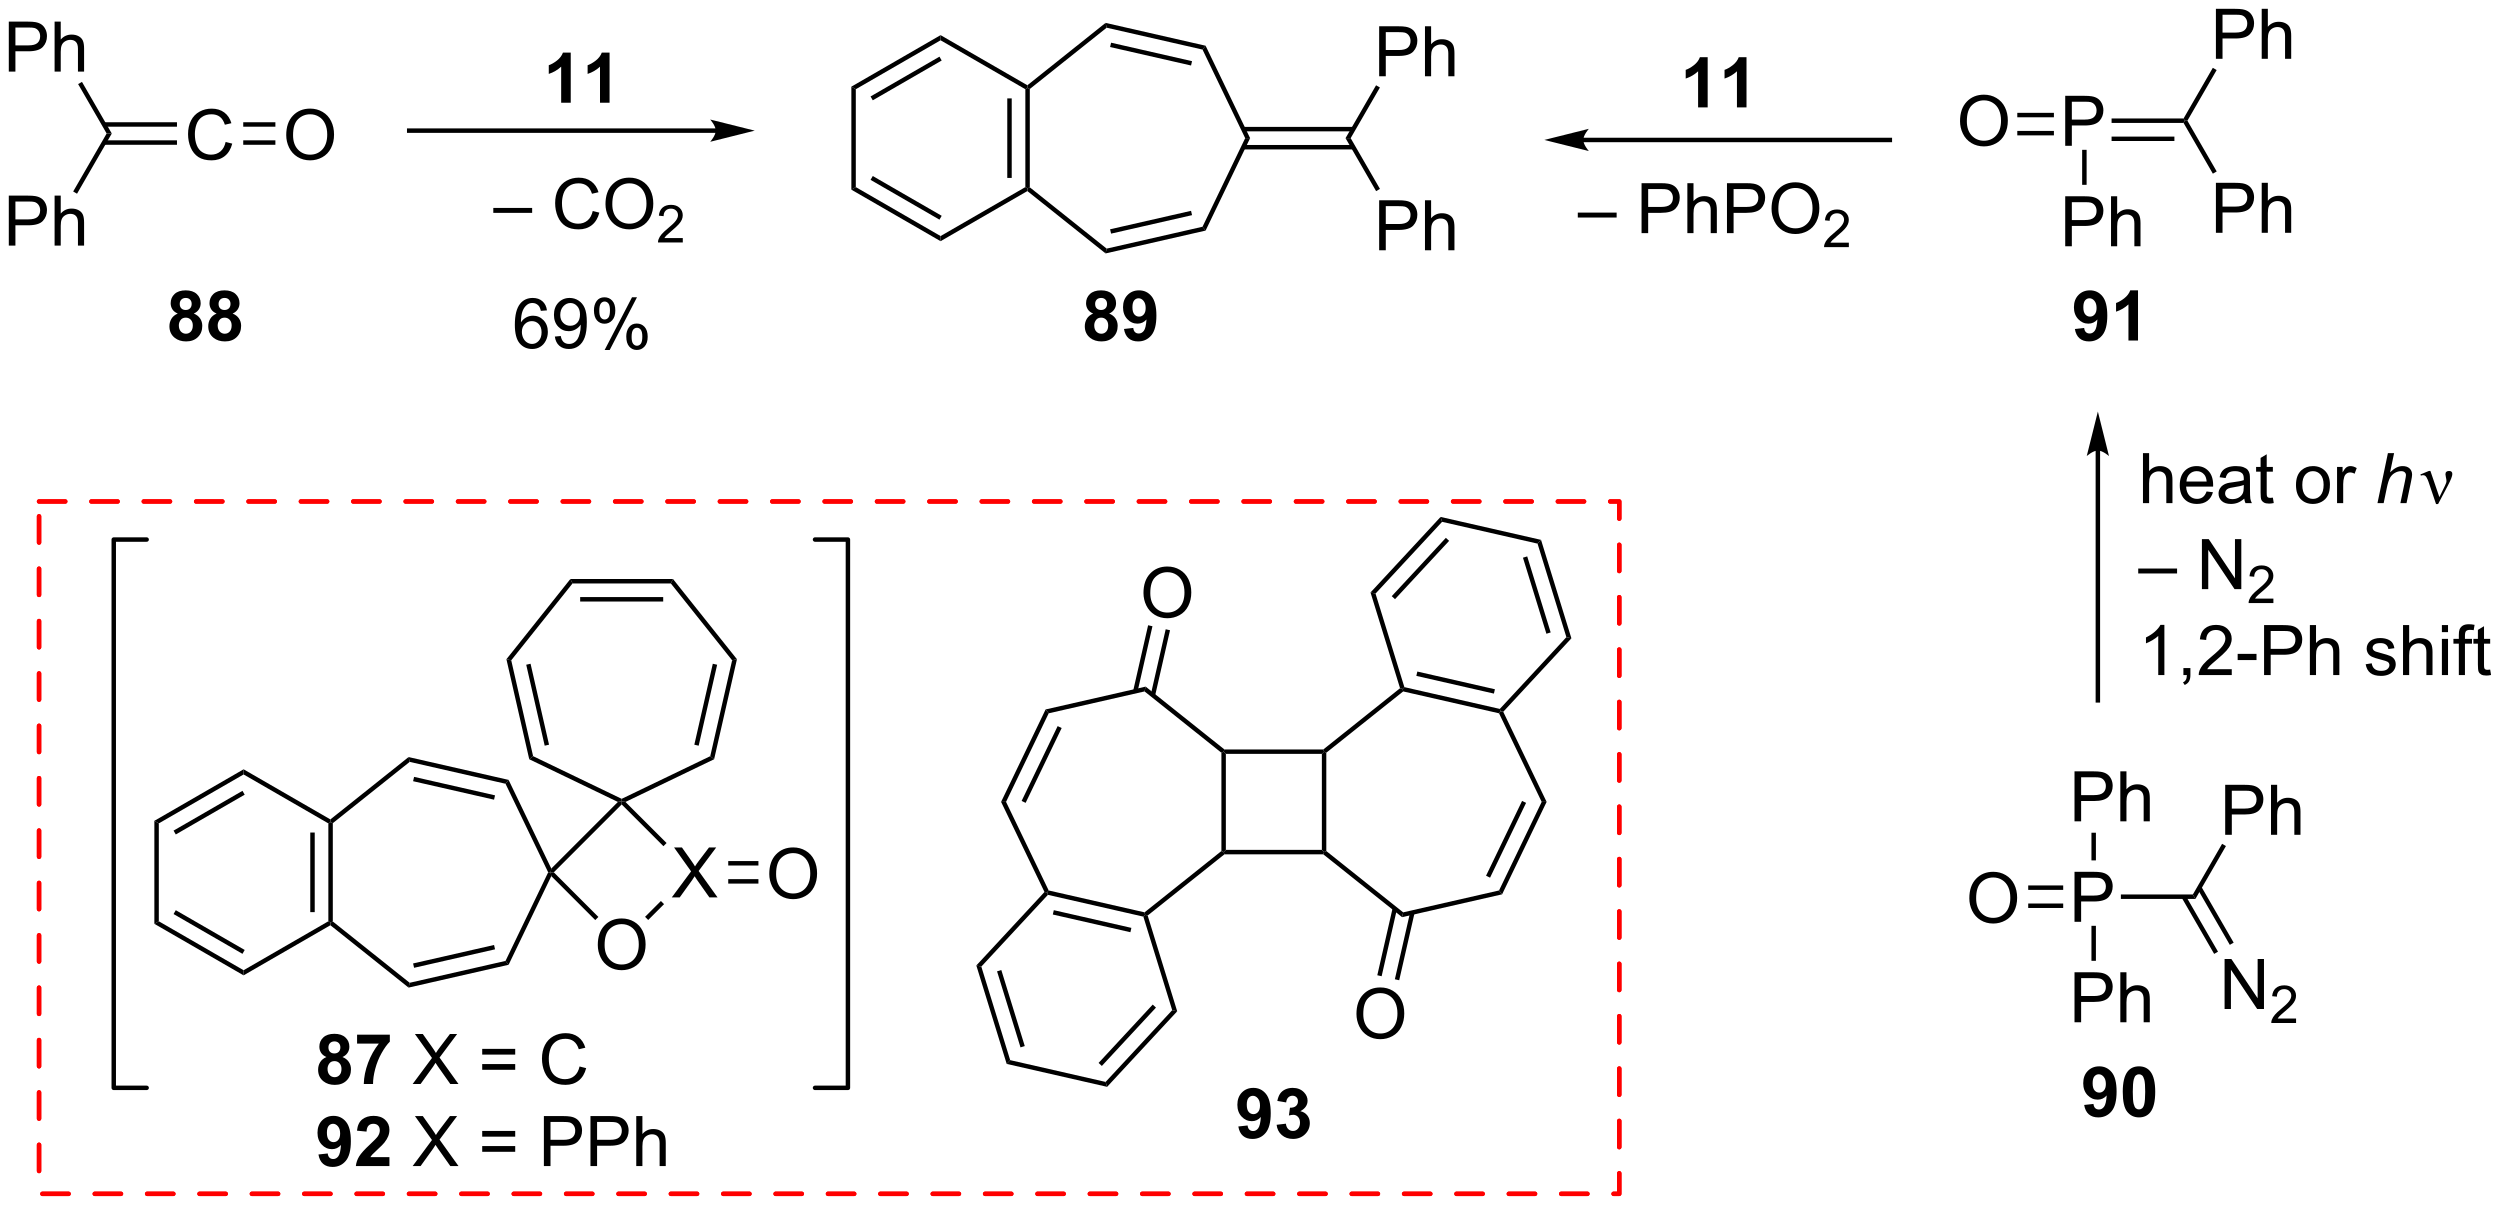 <?xml version="1.0" encoding="UTF-8"?>
<!DOCTYPE svg PUBLIC '-//W3C//DTD SVG 1.0//EN'
          'http://www.w3.org/TR/2001/REC-SVG-20010904/DTD/svg10.dtd'>
<svg stroke-dasharray="none" shape-rendering="auto" xmlns="http://www.w3.org/2000/svg" font-family="'Dialog'" text-rendering="auto" width="786" fill-opacity="1" color-interpolation="auto" color-rendering="auto" preserveAspectRatio="xMidYMid meet" font-size="12px" viewBox="0 0 786 379" fill="black" xmlns:xlink="http://www.w3.org/1999/xlink" stroke="black" image-rendering="auto" stroke-miterlimit="10" stroke-linecap="square" stroke-linejoin="miter" font-style="normal" stroke-width="1" height="379" stroke-dashoffset="0" font-weight="normal" stroke-opacity="1"
><!--Generated by the Batik Graphics2D SVG Generator--><defs id="genericDefs"
  /><g
  ><defs id="defs1"
    ><clipPath clipPathUnits="userSpaceOnUse" id="clipPath1"
      ><path d="M2.381 1.583 L296.89 1.583 L296.89 143.485 L2.381 143.485 L2.381 1.583 Z"
      /></clipPath
      ><clipPath clipPathUnits="userSpaceOnUse" id="clipPath2"
      ><path d="M2.381 1.583 L2.381 143.485 L296.89 143.485 L296.89 1.583 Z"
      /></clipPath
      ><clipPath clipPathUnits="userSpaceOnUse" id="clipPath3"
      ><path d="M91.138 100.146 L91.138 238.103 L377.457 238.103 L377.457 100.146 Z"
      /></clipPath
      ><clipPath clipPathUnits="userSpaceOnUse" id="clipPath4"
      ><path d="M91.138 101.313 L91.138 239.094 L377.457 239.094 L377.457 101.313 Z"
      /></clipPath
      ><clipPath clipPathUnits="userSpaceOnUse" id="clipPath5"
      ><path d="M91.138 99.758 L91.138 237.714 L377.457 237.714 L377.457 99.758 Z"
      /></clipPath
    ></defs
    ><g transform="scale(2.667,2.667) translate(-2.381,-1.583) matrix(1.029,0,0,1.029,-91.363,-101.428)"
    ><path d="M116.951 116.371 L117.709 116.561 Q117.472 117.496 116.852 117.988 Q116.232 118.478 115.339 118.478 Q114.412 118.478 113.831 118.1 Q113.253 117.722 112.948 117.009 Q112.646 116.293 112.646 115.472 Q112.646 114.576 112.987 113.912 Q113.331 113.246 113.961 112.899 Q114.591 112.553 115.349 112.553 Q116.209 112.553 116.795 112.991 Q117.38 113.428 117.612 114.222 L116.865 114.397 Q116.667 113.772 116.287 113.488 Q115.909 113.201 115.334 113.201 Q114.675 113.201 114.23 113.519 Q113.787 113.834 113.607 114.368 Q113.427 114.902 113.427 115.467 Q113.427 116.199 113.641 116.743 Q113.855 117.287 114.302 117.558 Q114.753 117.826 115.276 117.826 Q115.912 117.826 116.352 117.459 Q116.795 117.092 116.951 116.371 Z" stroke="none" clip-path="url(#clipPath3)"
    /></g
    ><g transform="scale(2.667,2.667) translate(-2.381,-1.583) matrix(1.029,0,0,1.029,-91.363,-101.428)"
    ><path d="M103.016 116.695 L111.377 116.695 L111.377 116.184 L103.016 116.184 ZM103.016 114.623 L111.377 114.623 L111.377 114.113 L103.016 114.113 Z" stroke="none" clip-path="url(#clipPath3)"
    /></g
    ><g transform="scale(2.667,2.667) translate(-2.381,-1.583) matrix(1.029,0,0,1.029,-91.363,-101.428)"
    ><path d="M111.466 136.03 Q111.042 135.85 110.847 135.538 Q110.654 135.223 110.654 134.848 Q110.654 134.207 111.102 133.79 Q111.55 133.371 112.373 133.371 Q113.19 133.371 113.641 133.79 Q114.091 134.207 114.091 134.848 Q114.091 135.246 113.883 135.556 Q113.677 135.866 113.302 136.03 Q113.779 136.223 114.026 136.59 Q114.276 136.957 114.276 137.436 Q114.276 138.23 113.769 138.728 Q113.263 139.223 112.425 139.223 Q111.644 139.223 111.123 138.811 Q110.511 138.327 110.511 137.483 Q110.511 137.019 110.74 136.631 Q110.972 136.241 111.466 136.03 ZM111.693 134.926 Q111.693 135.254 111.878 135.439 Q112.065 135.621 112.373 135.621 Q112.685 135.621 112.873 135.436 Q113.06 135.249 113.06 134.921 Q113.06 134.613 112.875 134.428 Q112.69 134.241 112.386 134.241 Q112.068 134.241 111.88 134.428 Q111.693 134.616 111.693 134.926 ZM111.591 137.379 Q111.591 137.832 111.823 138.087 Q112.058 138.34 112.404 138.34 Q112.745 138.34 112.966 138.095 Q113.19 137.85 113.19 137.389 Q113.19 136.988 112.964 136.743 Q112.737 136.499 112.388 136.499 Q111.987 136.499 111.789 136.777 Q111.591 137.053 111.591 137.379 ZM115.916 136.03 Q115.491 135.85 115.296 135.538 Q115.103 135.223 115.103 134.848 Q115.103 134.207 115.551 133.79 Q115.999 133.371 116.822 133.371 Q117.64 133.371 118.09 133.79 Q118.541 134.207 118.541 134.848 Q118.541 135.246 118.332 135.556 Q118.127 135.866 117.752 136.03 Q118.228 136.223 118.476 136.59 Q118.726 136.957 118.726 137.436 Q118.726 138.23 118.218 138.728 Q117.713 139.223 116.874 139.223 Q116.093 139.223 115.572 138.811 Q114.96 138.327 114.96 137.483 Q114.96 137.019 115.189 136.631 Q115.421 136.241 115.916 136.03 ZM116.142 134.926 Q116.142 135.254 116.327 135.439 Q116.515 135.621 116.822 135.621 Q117.134 135.621 117.322 135.436 Q117.509 135.249 117.509 134.921 Q117.509 134.613 117.325 134.428 Q117.14 134.241 116.835 134.241 Q116.517 134.241 116.33 134.428 Q116.142 134.616 116.142 134.926 ZM116.041 137.379 Q116.041 137.832 116.272 138.087 Q116.507 138.34 116.853 138.34 Q117.194 138.34 117.416 138.095 Q117.64 137.85 117.64 137.389 Q117.64 136.988 117.413 136.743 Q117.186 136.499 116.838 136.499 Q116.436 136.499 116.239 136.777 Q116.041 137.053 116.041 137.379 Z" stroke="none" clip-path="url(#clipPath3)"
    /></g
    ><g transform="scale(2.667,2.667) translate(-2.381,-1.583) matrix(1.029,0,0,1.029,-91.363,-101.428)"
    ><path d="M123.894 115.59 Q123.894 114.162 124.66 113.358 Q125.426 112.55 126.637 112.55 Q127.428 112.55 128.064 112.931 Q128.702 113.308 129.035 113.985 Q129.371 114.662 129.371 115.522 Q129.371 116.394 129.019 117.082 Q128.668 117.769 128.022 118.123 Q127.379 118.478 126.631 118.478 Q125.824 118.478 125.186 118.087 Q124.551 117.694 124.222 117.019 Q123.894 116.342 123.894 115.59 ZM124.676 115.6 Q124.676 116.636 125.23 117.233 Q125.788 117.826 126.629 117.826 Q127.483 117.826 128.035 117.225 Q128.59 116.623 128.59 115.519 Q128.59 114.819 128.353 114.298 Q128.116 113.777 127.66 113.491 Q127.207 113.201 126.639 113.201 Q125.835 113.201 125.254 113.756 Q124.676 114.308 124.676 115.6 Z" stroke="none" clip-path="url(#clipPath3)"
    /></g
    ><g transform="scale(2.667,2.667) translate(-2.381,-1.583) matrix(1.029,0,0,1.029,-91.363,-101.428)"
    ><path d="M118.968 116.695 L122.651 116.695 L122.651 116.184 L118.968 116.184 ZM118.968 114.623 L122.651 114.623 L122.651 114.113 L118.968 114.113 Z" stroke="none" clip-path="url(#clipPath3)"
    /></g
    ><g transform="scale(2.667,2.667) translate(-2.381,-1.583) matrix(1.029,0,0,1.029,-91.363,-101.428)"
    ><path d="M188.636 110.034 L189.146 110.329 L189.146 121.543 L188.636 121.838 Z" stroke="none" clip-path="url(#clipPath3)"
    /></g
    ><g transform="scale(2.667,2.667) translate(-2.381,-1.583) matrix(1.029,0,0,1.029,-91.363,-101.428)"
    ><path d="M188.636 121.838 L189.146 121.543 L198.858 127.15 L198.858 127.739 ZM190.835 120.715 L198.73 125.273 L198.985 124.832 L191.09 120.273 Z" stroke="none" clip-path="url(#clipPath3)"
    /></g
    ><g transform="scale(2.667,2.667) translate(-2.381,-1.583) matrix(1.029,0,0,1.029,-91.363,-101.428)"
    ><path d="M198.858 127.739 L198.858 127.15 L208.569 121.543 L208.824 121.69 L208.801 121.998 Z" stroke="none" clip-path="url(#clipPath3)"
    /></g
    ><g transform="scale(2.667,2.667) translate(-2.381,-1.583) matrix(1.029,0,0,1.029,-91.363,-101.428)"
    ><path d="M209.079 121.567 L208.824 121.69 L208.569 121.543 L208.569 110.329 L208.824 110.182 L209.079 110.305 ZM207.008 120.494 L207.008 111.378 L206.498 111.378 L206.498 120.494 Z" stroke="none" clip-path="url(#clipPath3)"
    /></g
    ><g transform="scale(2.667,2.667) translate(-2.381,-1.583) matrix(1.029,0,0,1.029,-91.363,-101.428)"
    ><path d="M208.801 109.874 L208.824 110.182 L208.569 110.329 L198.858 104.722 L198.858 104.133 Z" stroke="none" clip-path="url(#clipPath3)"
    /></g
    ><g transform="scale(2.667,2.667) translate(-2.381,-1.583) matrix(1.029,0,0,1.029,-91.363,-101.428)"
    ><path d="M198.858 104.133 L198.858 104.722 L189.146 110.329 L188.636 110.034 ZM198.73 106.598 L190.835 111.157 L191.09 111.599 L198.985 107.04 Z" stroke="none" clip-path="url(#clipPath3)"
    /></g
    ><g transform="scale(2.667,2.667) translate(-2.381,-1.583) matrix(1.029,0,0,1.029,-91.363,-101.428)"
    ><path d="M208.801 121.998 L208.824 121.69 L209.079 121.567 L217.885 128.59 L217.759 129.142 Z" stroke="none" clip-path="url(#clipPath3)"
    /></g
    ><g transform="scale(2.667,2.667) translate(-2.381,-1.583) matrix(1.029,0,0,1.029,-91.363,-101.428)"
    ><path d="M217.759 129.142 L217.885 128.59 L228.866 126.084 L229.219 126.526 ZM218.391 126.873 L227.666 124.756 L227.552 124.259 L218.277 126.376 Z" stroke="none" clip-path="url(#clipPath3)"
    /></g
    ><g transform="scale(2.667,2.667) translate(-2.381,-1.583) matrix(1.029,0,0,1.029,-91.363,-101.428)"
    ><path d="M229.219 126.526 L228.866 126.084 L233.753 115.936 L234.319 115.936 Z" stroke="none" clip-path="url(#clipPath3)"
    /></g
    ><g transform="scale(2.667,2.667) translate(-2.381,-1.583) matrix(1.029,0,0,1.029,-91.363,-101.428)"
    ><path d="M234.319 115.936 L233.753 115.936 L228.866 105.788 L229.219 105.346 Z" stroke="none" clip-path="url(#clipPath3)"
    /></g
    ><g transform="scale(2.667,2.667) translate(-2.381,-1.583) matrix(1.029,0,0,1.029,-91.363,-101.428)"
    ><path d="M229.219 105.346 L228.866 105.788 L217.885 103.282 L217.759 102.73 ZM227.666 107.116 L218.391 104.999 L218.277 105.496 L227.552 107.613 Z" stroke="none" clip-path="url(#clipPath3)"
    /></g
    ><g transform="scale(2.667,2.667) translate(-2.381,-1.583) matrix(1.029,0,0,1.029,-91.363,-101.428)"
    ><path d="M217.759 102.73 L217.885 103.282 L209.079 110.305 L208.824 110.182 L208.801 109.874 Z" stroke="none" clip-path="url(#clipPath3)"
    /></g
    ><g transform="scale(2.667,2.667) translate(-2.381,-1.583) matrix(1.029,0,0,1.029,-91.363,-101.428)"
    ><path d="M233.537 117.227 L246.142 117.227 L246.142 116.717 L233.537 116.717 ZM233.537 115.155 L246.142 115.155 L246.142 114.645 L233.537 114.645 Z" stroke="none" clip-path="url(#clipPath3)"
    /></g
    ><g transform="scale(2.667,2.667) translate(-2.381,-1.583) matrix(1.029,0,0,1.029,-91.363,-101.428)"
    ><path d="M216.336 136.03 Q215.912 135.85 215.716 135.538 Q215.524 135.223 215.524 134.848 Q215.524 134.207 215.971 133.79 Q216.419 133.371 217.242 133.371 Q218.06 133.371 218.511 133.79 Q218.961 134.207 218.961 134.848 Q218.961 135.246 218.753 135.556 Q218.547 135.866 218.172 136.03 Q218.649 136.223 218.896 136.59 Q219.146 136.957 219.146 137.436 Q219.146 138.23 218.638 138.728 Q218.133 139.223 217.294 139.223 Q216.513 139.223 215.992 138.811 Q215.38 138.327 215.38 137.483 Q215.38 137.019 215.609 136.631 Q215.841 136.241 216.336 136.03 ZM216.563 134.926 Q216.563 135.254 216.748 135.439 Q216.935 135.621 217.242 135.621 Q217.555 135.621 217.742 135.436 Q217.93 135.249 217.93 134.921 Q217.93 134.613 217.745 134.428 Q217.56 134.241 217.255 134.241 Q216.938 134.241 216.75 134.428 Q216.563 134.616 216.563 134.926 ZM216.461 137.379 Q216.461 137.832 216.693 138.087 Q216.927 138.34 217.274 138.34 Q217.615 138.34 217.836 138.095 Q218.06 137.85 218.06 137.389 Q218.06 136.988 217.833 136.743 Q217.607 136.499 217.258 136.499 Q216.857 136.499 216.659 136.777 Q216.461 137.053 216.461 137.379 ZM219.869 137.796 L220.931 137.678 Q220.97 138.004 221.134 138.16 Q221.298 138.316 221.566 138.316 Q221.908 138.316 222.145 138.004 Q222.384 137.691 222.449 136.707 Q222.035 137.186 221.416 137.186 Q220.738 137.186 220.249 136.665 Q219.759 136.144 219.759 135.309 Q219.759 134.436 220.275 133.905 Q220.793 133.371 221.595 133.371 Q222.465 133.371 223.022 134.046 Q223.582 134.717 223.582 136.262 Q223.582 137.832 222.999 138.527 Q222.418 139.223 221.486 139.223 Q220.814 139.223 220.4 138.866 Q219.986 138.506 219.869 137.796 ZM222.353 135.397 Q222.353 134.866 222.108 134.574 Q221.863 134.28 221.543 134.28 Q221.238 134.28 221.038 134.522 Q220.837 134.762 220.837 135.309 Q220.837 135.863 221.056 136.124 Q221.275 136.381 221.603 136.381 Q221.918 136.381 222.134 136.131 Q222.353 135.881 222.353 135.397 Z" stroke="none" clip-path="url(#clipPath3)"
    /></g
    ><g transform="scale(2.667,2.667) translate(-2.381,-1.583) matrix(1.029,0,0,1.029,-91.363,-101.428)"
    ><path d="M108.786 194.143 L109.296 194.438 L109.296 205.652 L108.786 205.946 Z" stroke="none" clip-path="url(#clipPath3)"
    /></g
    ><g transform="scale(2.667,2.667) translate(-2.381,-1.583) matrix(1.029,0,0,1.029,-91.363,-101.428)"
    ><path d="M108.786 205.946 L109.296 205.652 L119.008 211.259 L119.008 211.848 ZM110.985 204.824 L118.88 209.382 L119.135 208.94 L111.24 204.382 Z" stroke="none" clip-path="url(#clipPath3)"
    /></g
    ><g transform="scale(2.667,2.667) translate(-2.381,-1.583) matrix(1.029,0,0,1.029,-91.363,-101.428)"
    ><path d="M119.008 211.848 L119.008 211.259 L128.719 205.652 L128.974 205.799 L128.951 206.107 Z" stroke="none" clip-path="url(#clipPath3)"
    /></g
    ><g transform="scale(2.667,2.667) translate(-2.381,-1.583) matrix(1.029,0,0,1.029,-91.363,-101.428)"
    ><path d="M129.23 205.676 L128.974 205.799 L128.719 205.652 L128.719 194.438 L128.974 194.29 L129.23 194.413 ZM127.158 204.603 L127.158 195.486 L126.648 195.486 L126.648 204.603 Z" stroke="none" clip-path="url(#clipPath3)"
    /></g
    ><g transform="scale(2.667,2.667) translate(-2.381,-1.583) matrix(1.029,0,0,1.029,-91.363,-101.428)"
    ><path d="M128.951 193.982 L128.974 194.29 L128.719 194.438 L119.008 188.831 L119.008 188.241 Z" stroke="none" clip-path="url(#clipPath3)"
    /></g
    ><g transform="scale(2.667,2.667) translate(-2.381,-1.583) matrix(1.029,0,0,1.029,-91.363,-101.428)"
    ><path d="M119.008 188.241 L119.008 188.831 L109.296 194.438 L108.786 194.143 ZM118.88 190.707 L110.985 195.265 L111.24 195.707 L119.135 191.149 Z" stroke="none" clip-path="url(#clipPath3)"
    /></g
    ><g transform="scale(2.667,2.667) translate(-2.381,-1.583) matrix(1.029,0,0,1.029,-91.363,-101.428)"
    ><path d="M128.951 206.107 L128.974 205.799 L129.23 205.676 L138.035 212.698 L137.909 213.25 Z" stroke="none" clip-path="url(#clipPath3)"
    /></g
    ><g transform="scale(2.667,2.667) translate(-2.381,-1.583) matrix(1.029,0,0,1.029,-91.363,-101.428)"
    ><path d="M137.909 213.25 L138.035 212.698 L149.016 210.192 L149.369 210.635 ZM138.541 210.982 L147.815 208.865 L147.702 208.367 L138.427 210.484 Z" stroke="none" clip-path="url(#clipPath3)"
    /></g
    ><g transform="scale(2.667,2.667) translate(-2.381,-1.583) matrix(1.029,0,0,1.029,-91.363,-101.428)"
    ><path d="M149.369 210.635 L149.016 210.192 L153.903 200.045 L154.186 200.045 L154.26 200.479 Z" stroke="none" clip-path="url(#clipPath3)"
    /></g
    ><g transform="scale(2.667,2.667) translate(-2.381,-1.583) matrix(1.029,0,0,1.029,-91.363,-101.428)"
    ><path d="M154.26 199.61 L154.186 200.045 L153.903 200.045 L149.016 189.897 L149.369 189.454 Z" stroke="none" clip-path="url(#clipPath3)"
    /></g
    ><g transform="scale(2.667,2.667) translate(-2.381,-1.583) matrix(1.029,0,0,1.029,-91.363,-101.428)"
    ><path d="M137.909 186.839 L138.035 187.391 L149.016 189.897 L149.369 189.454 L137.909 186.839 ZM138.541 189.108 L138.427 189.605 L147.702 191.722 L147.815 191.225 L138.541 189.108 Z" stroke="none" clip-path="url(#clipPath3)"
    /></g
    ><g transform="scale(2.667,2.667) translate(-2.381,-1.583) matrix(1.029,0,0,1.029,-91.363,-101.428)"
    ><path d="M137.909 186.839 L138.035 187.391 L129.23 194.413 L128.974 194.29 L128.951 193.982 Z" stroke="none" clip-path="url(#clipPath3)"
    /></g
    ><g transform="scale(2.667,2.667) translate(-2.381,-1.583) matrix(1.029,0,0,1.029,-91.363,-101.428)"
    ><path d="M128.501 221.203 Q128.077 221.024 127.881 220.711 Q127.689 220.396 127.689 220.021 Q127.689 219.38 128.137 218.964 Q128.584 218.544 129.407 218.544 Q130.225 218.544 130.675 218.964 Q131.126 219.38 131.126 220.021 Q131.126 220.419 130.918 220.729 Q130.712 221.039 130.337 221.203 Q130.814 221.396 131.061 221.763 Q131.311 222.13 131.311 222.609 Q131.311 223.404 130.803 223.901 Q130.298 224.396 129.459 224.396 Q128.678 224.396 128.157 223.984 Q127.545 223.5 127.545 222.656 Q127.545 222.193 127.775 221.805 Q128.006 221.414 128.501 221.203 ZM128.728 220.099 Q128.728 220.427 128.912 220.612 Q129.1 220.794 129.407 220.794 Q129.72 220.794 129.907 220.609 Q130.095 220.422 130.095 220.094 Q130.095 219.787 129.91 219.602 Q129.725 219.414 129.42 219.414 Q129.103 219.414 128.915 219.602 Q128.728 219.789 128.728 220.099 ZM128.626 222.552 Q128.626 223.005 128.858 223.261 Q129.092 223.513 129.439 223.513 Q129.78 223.513 130.001 223.268 Q130.225 223.024 130.225 222.563 Q130.225 222.162 129.998 221.917 Q129.772 221.672 129.423 221.672 Q129.022 221.672 128.824 221.951 Q128.626 222.227 128.626 222.552 ZM132.01 219.664 L132.01 218.646 L135.763 218.646 L135.763 219.443 Q135.299 219.899 134.817 220.755 Q134.338 221.609 134.086 222.573 Q133.833 223.537 133.838 224.294 L132.778 224.294 Q132.807 223.107 133.268 221.873 Q133.732 220.638 134.505 219.664 L132.01 219.664 Z" stroke="none" clip-path="url(#clipPath3)"
    /></g
    ><g transform="scale(2.667,2.667) translate(-2.381,-1.583) matrix(1.029,0,0,1.029,-91.363,-101.428)"
    ><path d="M138.377 224.294 L140.591 221.31 L138.638 218.568 L139.541 218.568 L140.581 220.037 Q140.903 220.492 141.041 220.74 Q141.232 220.427 141.494 220.086 L142.646 218.568 L143.471 218.568 L141.458 221.266 L143.627 224.294 L142.69 224.294 L141.247 222.25 Q141.127 222.076 140.997 221.867 Q140.807 222.18 140.724 222.297 L139.286 224.294 L138.377 224.294 ZM150.126 220.927 L146.345 220.927 L146.345 220.271 L150.126 220.271 L150.126 220.927 ZM150.126 222.664 L146.345 222.664 L146.345 222.008 L150.126 222.008 L150.126 222.664 ZM157.497 222.287 L158.255 222.477 Q158.018 223.412 157.398 223.904 Q156.778 224.393 155.885 224.393 Q154.958 224.393 154.377 224.016 Q153.799 223.638 153.494 222.925 Q153.192 222.208 153.192 221.388 Q153.192 220.492 153.534 219.828 Q153.877 219.162 154.508 218.815 Q155.138 218.469 155.896 218.469 Q156.755 218.469 157.341 218.906 Q157.927 219.344 158.159 220.138 L157.411 220.313 Q157.213 219.688 156.833 219.404 Q156.456 219.117 155.88 219.117 Q155.221 219.117 154.776 219.435 Q154.333 219.75 154.153 220.284 Q153.974 220.818 153.974 221.383 Q153.974 222.115 154.187 222.659 Q154.401 223.203 154.849 223.474 Q155.299 223.742 155.823 223.742 Q156.458 223.742 156.898 223.375 Q157.341 223.008 157.497 222.287 Z" stroke="none" clip-path="url(#clipPath3)"
    /></g
    ><g transform="scale(2.667,2.667) translate(-2.381,-1.583) matrix(1.029,0,0,1.029,-91.363,-101.428)"
    ><path d="M127.584 232.369 L128.647 232.252 Q128.686 232.577 128.85 232.733 Q129.014 232.89 129.282 232.89 Q129.623 232.89 129.86 232.577 Q130.1 232.265 130.165 231.28 Q129.751 231.76 129.131 231.76 Q128.454 231.76 127.965 231.239 Q127.475 230.718 127.475 229.882 Q127.475 229.01 127.991 228.478 Q128.509 227.944 129.311 227.944 Q130.181 227.944 130.738 228.619 Q131.298 229.291 131.298 230.835 Q131.298 232.405 130.715 233.101 Q130.134 233.796 129.202 233.796 Q128.53 233.796 128.116 233.439 Q127.702 233.08 127.584 232.369 ZM130.069 229.97 Q130.069 229.439 129.824 229.148 Q129.579 228.853 129.259 228.853 Q128.954 228.853 128.754 229.095 Q128.553 229.335 128.553 229.882 Q128.553 230.437 128.772 230.697 Q128.991 230.955 129.319 230.955 Q129.634 230.955 129.85 230.705 Q130.069 230.455 130.069 229.97 ZM135.716 232.674 L135.716 233.694 L131.869 233.694 Q131.932 233.116 132.244 232.598 Q132.557 232.08 133.479 231.226 Q134.221 230.533 134.388 230.288 Q134.614 229.947 134.614 229.616 Q134.614 229.249 134.416 229.051 Q134.221 228.853 133.872 228.853 Q133.528 228.853 133.325 229.062 Q133.122 229.267 133.091 229.749 L131.997 229.64 Q132.096 228.733 132.612 228.34 Q133.127 227.944 133.901 227.944 Q134.747 227.944 135.232 228.403 Q135.716 228.858 135.716 229.538 Q135.716 229.924 135.578 230.275 Q135.44 230.624 135.138 231.007 Q134.94 231.26 134.419 231.736 Q133.901 232.213 133.76 232.369 Q133.622 232.525 133.536 232.674 L135.716 232.674 Z" stroke="none" clip-path="url(#clipPath3)"
    /></g
    ><g transform="scale(2.667,2.667) translate(-2.381,-1.583) matrix(1.029,0,0,1.029,-91.363,-101.428)"
    ><path d="M138.377 233.694 L140.591 230.71 L138.638 227.968 L139.541 227.968 L140.581 229.437 Q140.903 229.892 141.041 230.14 Q141.232 229.827 141.494 229.486 L142.646 227.968 L143.471 227.968 L141.458 230.666 L143.627 233.694 L142.69 233.694 L141.247 231.65 Q141.127 231.476 140.997 231.267 Q140.807 231.58 140.724 231.697 L139.286 233.694 L138.377 233.694 ZM150.126 230.327 L146.345 230.327 L146.345 229.671 L150.126 229.671 L150.126 230.327 ZM150.126 232.064 L146.345 232.064 L146.345 231.408 L150.126 231.408 L150.126 232.064 ZM153.411 233.694 L153.411 227.968 L155.573 227.968 Q156.143 227.968 156.442 228.023 Q156.864 228.093 157.148 228.291 Q157.435 228.486 157.609 228.843 Q157.784 229.197 157.784 229.624 Q157.784 230.353 157.317 230.861 Q156.854 231.366 155.638 231.366 L154.169 231.366 L154.169 233.694 L153.411 233.694 ZM154.169 230.689 L155.651 230.689 Q156.385 230.689 156.692 230.416 Q157.002 230.142 157.002 229.648 Q157.002 229.288 156.82 229.033 Q156.638 228.775 156.341 228.694 Q156.151 228.642 155.635 228.642 L154.169 228.642 L154.169 230.689 ZM158.747 233.694 L158.747 227.968 L160.909 227.968 Q161.479 227.968 161.778 228.023 Q162.2 228.093 162.484 228.291 Q162.771 228.486 162.945 228.843 Q163.119 229.197 163.119 229.624 Q163.119 230.353 162.653 230.861 Q162.19 231.366 160.974 231.366 L159.505 231.366 L159.505 233.694 L158.747 233.694 ZM159.505 230.689 L160.987 230.689 Q161.721 230.689 162.028 230.416 Q162.338 230.142 162.338 229.648 Q162.338 229.288 162.156 229.033 Q161.974 228.775 161.677 228.694 Q161.487 228.642 160.971 228.642 L159.505 228.642 L159.505 230.689 ZM163.994 233.694 L163.994 227.968 L164.698 227.968 L164.698 230.023 Q165.19 229.452 165.94 229.452 Q166.401 229.452 166.739 229.635 Q167.081 229.814 167.226 230.135 Q167.372 230.455 167.372 231.064 L167.372 233.694 L166.669 233.694 L166.669 231.064 Q166.669 230.538 166.44 230.299 Q166.213 230.056 165.794 230.056 Q165.482 230.056 165.206 230.22 Q164.932 230.382 164.815 230.661 Q164.698 230.937 164.698 231.424 L164.698 233.694 L163.994 233.694 Z" stroke="none" clip-path="url(#clipPath3)"
    /></g
    ><g transform="scale(2.667,2.667) translate(-2.381,-1.583) matrix(1.029,0,0,1.029,-91.363,-101.428)"
    ><path d="M159.587 208.368 Q159.587 206.941 160.352 206.137 Q161.118 205.329 162.329 205.329 Q163.12 205.329 163.756 205.71 Q164.394 206.087 164.727 206.764 Q165.063 207.441 165.063 208.301 Q165.063 209.173 164.712 209.861 Q164.36 210.548 163.714 210.902 Q163.071 211.256 162.324 211.256 Q161.516 211.256 160.878 210.866 Q160.243 210.473 159.915 209.798 Q159.587 209.121 159.587 208.368 ZM160.368 208.379 Q160.368 209.415 160.923 210.012 Q161.48 210.605 162.321 210.605 Q163.175 210.605 163.727 210.004 Q164.282 209.402 164.282 208.298 Q164.282 207.598 164.045 207.077 Q163.808 206.556 163.352 206.269 Q162.899 205.98 162.331 205.98 Q161.527 205.98 160.946 206.535 Q160.368 207.087 160.368 208.379 Z" stroke="none" clip-path="url(#clipPath3)"
    /></g
    ><g transform="scale(2.667,2.667) translate(-2.381,-1.583) matrix(1.029,0,0,1.029,-91.363,-101.428)"
    ><path d="M168.06 202.92 L170.274 199.935 L168.321 197.193 L169.224 197.193 L170.263 198.662 Q170.586 199.118 170.724 199.365 Q170.915 199.052 171.178 198.711 L172.329 197.193 L173.154 197.193 L171.141 199.891 L173.31 202.92 L172.373 202.92 L170.93 200.875 Q170.81 200.701 170.68 200.493 Q170.49 200.805 170.407 200.922 L168.969 202.92 L168.06 202.92 Z" stroke="none" clip-path="url(#clipPath3)"
    /></g
    ><g transform="scale(2.667,2.667) translate(-2.381,-1.583) matrix(1.029,0,0,1.029,-91.363,-101.428)"
    ><path d="M154.26 200.479 L154.186 200.045 L154.547 200.045 L159.656 205.155 L159.296 205.515 Z" stroke="none" clip-path="url(#clipPath3)"
    /></g
    ><g transform="scale(2.667,2.667) translate(-2.381,-1.583) matrix(1.029,0,0,1.029,-91.363,-101.428)"
    ><path d="M165.363 205.504 L165.002 205.143 L166.816 203.33 L167.177 203.69 Z" stroke="none" clip-path="url(#clipPath3)"
    /></g
    ><g transform="scale(2.667,2.667) translate(-2.381,-1.583) matrix(1.029,0,0,1.029,-91.363,-101.428)"
    ><path d="M167.467 196.689 L167.106 197.05 L162.324 192.268 L162.324 191.907 L162.758 191.981 Z" stroke="none" clip-path="url(#clipPath3)"
    /></g
    ><g transform="scale(2.667,2.667) translate(-2.381,-1.583) matrix(1.029,0,0,1.029,-91.363,-101.428)"
    ><path d="M161.889 191.981 L162.324 191.907 L162.324 192.268 L154.547 200.045 L154.186 200.045 L154.26 199.61 Z" stroke="none" clip-path="url(#clipPath3)"
    /></g
    ><g transform="scale(2.667,2.667) translate(-2.381,-1.583) matrix(1.029,0,0,1.029,-91.363,-101.428)"
    ><path d="M162.758 191.981 L162.324 191.907 L162.324 191.624 L172.471 186.737 L172.914 187.09 Z" stroke="none" clip-path="url(#clipPath3)"
    /></g
    ><g transform="scale(2.667,2.667) translate(-2.381,-1.583) matrix(1.029,0,0,1.029,-91.363,-101.428)"
    ><path d="M172.914 187.09 L172.471 186.737 L174.977 175.756 L175.53 175.63 ZM171.144 185.536 L173.261 176.262 L172.763 176.148 L170.646 185.423 Z" stroke="none" clip-path="url(#clipPath3)"
    /></g
    ><g transform="scale(2.667,2.667) translate(-2.381,-1.583) matrix(1.029,0,0,1.029,-91.363,-101.428)"
    ><path d="M175.53 175.63 L174.977 175.756 L167.955 166.951 L168.201 166.44 Z" stroke="none" clip-path="url(#clipPath3)"
    /></g
    ><g transform="scale(2.667,2.667) translate(-2.381,-1.583) matrix(1.029,0,0,1.029,-91.363,-101.428)"
    ><path d="M168.201 166.44 L167.955 166.951 L156.692 166.951 L156.446 166.44 ZM167.08 168.512 L157.567 168.512 L157.567 169.022 L167.08 169.022 Z" stroke="none" clip-path="url(#clipPath3)"
    /></g
    ><g transform="scale(2.667,2.667) translate(-2.381,-1.583) matrix(1.029,0,0,1.029,-91.363,-101.428)"
    ><path d="M156.446 166.44 L156.692 166.951 L149.67 175.756 L149.118 175.63 Z" stroke="none" clip-path="url(#clipPath3)"
    /></g
    ><g transform="scale(2.667,2.667) translate(-2.381,-1.583) matrix(1.029,0,0,1.029,-91.363,-101.428)"
    ><path d="M149.118 175.63 L149.67 175.756 L152.176 186.737 L151.733 187.09 ZM151.387 176.262 L153.504 185.536 L154.001 185.423 L151.884 176.148 Z" stroke="none" clip-path="url(#clipPath3)"
    /></g
    ><g transform="scale(2.667,2.667) translate(-2.381,-1.583) matrix(1.029,0,0,1.029,-91.363,-101.428)"
    ><path d="M151.733 187.09 L152.176 186.737 L162.324 191.624 L162.324 191.907 L161.889 191.981 Z" stroke="none" clip-path="url(#clipPath3)"
    /></g
    ><g transform="scale(2.667,2.667) translate(-2.381,-1.583) matrix(1.029,0,0,1.029,-91.363,-101.428)"
    ><path d="M179.233 200.231 Q179.233 198.804 179.999 197.999 Q180.764 197.191 181.975 197.191 Q182.767 197.191 183.402 197.572 Q184.04 197.949 184.374 198.626 Q184.71 199.304 184.71 200.163 Q184.71 201.035 184.358 201.723 Q184.006 202.41 183.361 202.764 Q182.718 203.119 181.97 203.119 Q181.163 203.119 180.525 202.728 Q179.889 202.335 179.561 201.66 Q179.233 200.983 179.233 200.231 ZM180.014 200.241 Q180.014 201.277 180.569 201.874 Q181.126 202.468 181.968 202.468 Q182.822 202.468 183.374 201.866 Q183.928 201.264 183.928 200.16 Q183.928 199.46 183.691 198.939 Q183.454 198.418 182.999 198.132 Q182.546 197.843 181.978 197.843 Q181.173 197.843 180.593 198.397 Q180.014 198.949 180.014 200.241 Z" stroke="none" clip-path="url(#clipPath3)"
    /></g
    ><g transform="scale(2.667,2.667) translate(-2.381,-1.583) matrix(1.029,0,0,1.029,-91.363,-101.428)"
    ><path d="M174.531 201.335 L177.989 201.335 L177.989 200.825 L174.531 200.825 ZM174.531 199.264 L177.989 199.264 L177.989 198.754 L174.531 198.754 Z" stroke="none" clip-path="url(#clipPath3)"
    /></g
    ><g stroke-width="0.51" transform="scale(2.667,2.667) translate(-2.381,-1.583) matrix(1.029,0,0,1.029,-91.363,-101.428)" stroke-linejoin="round" stroke-linecap="round"
    ><path fill="none" d="M184.473 224.736 L188.242 224.736 L188.242 161.921 L184.473 161.921" clip-path="url(#clipPath3)"
    /></g
    ><g stroke-width="0.51" transform="scale(2.667,2.667) translate(-2.381,-1.583) matrix(1.029,0,0,1.029,-91.363,-101.428)" stroke-linejoin="round" stroke-linecap="round"
    ><path fill="none" d="M107.902 161.921 L104.133 161.921 L104.133 224.736 L107.902 224.736" clip-path="url(#clipPath3)"
    /></g
    ><g transform="scale(2.667,2.667) translate(-2.381,-1.583) matrix(1.029,0,0,1.029,-91.363,-101.428)"
    ><path d="M286.738 112.413 L285.641 112.413 L285.641 108.275 Q285.04 108.838 284.222 109.109 L284.222 108.111 Q284.652 107.971 285.154 107.58 Q285.66 107.187 285.847 106.663 L286.738 106.663 L286.738 112.413 ZM291.187 112.413 L290.091 112.413 L290.091 108.275 Q289.489 108.838 288.671 109.109 L288.671 108.111 Q289.101 107.971 289.604 107.58 Q290.109 107.187 290.296 106.663 L291.187 106.663 L291.187 112.413 Z" stroke="none" clip-path="url(#clipPath3)"
    /></g
    ><g transform="scale(2.667,2.667) translate(-2.381,-1.583) matrix(1.029,0,0,1.029,-91.363,-101.428)"
    ><path d="M271.859 125.03 L271.859 124.463 L276.309 124.463 L276.309 125.03 L271.859 125.03 ZM279.164 126.82 L279.164 121.093 L281.325 121.093 Q281.895 121.093 282.195 121.148 Q282.617 121.218 282.901 121.416 Q283.187 121.611 283.361 121.968 Q283.536 122.322 283.536 122.749 Q283.536 123.478 283.07 123.986 Q282.606 124.491 281.39 124.491 L279.921 124.491 L279.921 126.82 L279.164 126.82 ZM279.921 123.814 L281.403 123.814 Q282.137 123.814 282.445 123.541 Q282.755 123.267 282.755 122.773 Q282.755 122.413 282.572 122.158 Q282.39 121.9 282.093 121.82 Q281.903 121.767 281.387 121.767 L279.921 121.767 L279.921 123.814 ZM284.411 126.82 L284.411 121.093 L285.114 121.093 L285.114 123.148 Q285.606 122.577 286.356 122.577 Q286.817 122.577 287.156 122.76 Q287.497 122.939 287.643 123.26 Q287.789 123.58 287.789 124.189 L287.789 126.82 L287.085 126.82 L287.085 124.189 Q287.085 123.663 286.856 123.424 Q286.63 123.181 286.21 123.181 Q285.898 123.181 285.622 123.346 Q285.349 123.507 285.231 123.786 Q285.114 124.062 285.114 124.549 L285.114 126.82 L284.411 126.82 ZM288.949 126.82 L288.949 121.093 L291.11 121.093 Q291.68 121.093 291.98 121.148 Q292.402 121.218 292.686 121.416 Q292.972 121.611 293.147 121.968 Q293.321 122.322 293.321 122.749 Q293.321 123.478 292.855 123.986 Q292.391 124.491 291.175 124.491 L289.707 124.491 L289.707 126.82 L288.949 126.82 ZM289.707 123.814 L291.188 123.814 Q291.923 123.814 292.23 123.541 Q292.54 123.267 292.54 122.773 Q292.54 122.413 292.358 122.158 Q292.175 121.9 291.878 121.82 Q291.688 121.767 291.173 121.767 L289.707 121.767 L289.707 123.814 ZM294.055 124.03 Q294.055 122.603 294.821 121.799 Q295.587 120.991 296.798 120.991 Q297.589 120.991 298.225 121.372 Q298.863 121.749 299.196 122.426 Q299.532 123.103 299.532 123.963 Q299.532 124.835 299.18 125.523 Q298.829 126.21 298.183 126.564 Q297.54 126.918 296.793 126.918 Q295.985 126.918 295.347 126.528 Q294.712 126.135 294.384 125.46 Q294.055 124.783 294.055 124.03 ZM294.837 124.041 Q294.837 125.077 295.391 125.674 Q295.949 126.267 296.79 126.267 Q297.644 126.267 298.196 125.666 Q298.751 125.064 298.751 123.96 Q298.751 123.26 298.514 122.739 Q298.277 122.218 297.821 121.931 Q297.368 121.642 296.8 121.642 Q295.996 121.642 295.415 122.197 Q294.837 122.749 294.837 124.041 Z" stroke="none" clip-path="url(#clipPath3)"
    /></g
    ><g transform="scale(2.667,2.667) translate(-2.381,-1.583) matrix(1.029,0,0,1.029,-91.363,-101.428)"
    ><path d="M302.912 127.912 L302.912 128.419 L300.072 128.419 Q300.066 128.228 300.134 128.052 Q300.242 127.763 300.48 127.482 Q300.72 127.201 301.171 126.832 Q301.871 126.257 302.117 125.921 Q302.363 125.585 302.363 125.287 Q302.363 124.974 302.138 124.759 Q301.916 124.543 301.554 124.543 Q301.173 124.543 300.945 124.771 Q300.716 125 300.714 125.404 L300.171 125.349 Q300.228 124.742 300.591 124.425 Q300.955 124.107 301.566 124.107 Q302.185 124.107 302.544 124.451 Q302.906 124.793 302.906 125.298 Q302.906 125.556 302.8 125.806 Q302.695 126.054 302.449 126.33 Q302.205 126.605 301.636 127.085 Q301.162 127.484 301.027 127.626 Q300.892 127.769 300.804 127.912 L302.912 127.912 Z" stroke="none" clip-path="url(#clipPath3)"
    /></g
    ><g transform="scale(2.667,2.667) translate(-2.381,-1.583) matrix(1.029,0,0,1.029,-91.363,-101.428)"
    ><path d="M272.488 116.395 L307.608 116.395 L307.863 116.395 L307.863 115.885 L307.608 115.885 L272.488 115.885 L272.233 115.885 L272.233 116.395 L272.488 116.395 ZM268.024 116.14 L273.126 117.415 C273.126 117.415 272.488 116.698 272.488 116.14 C272.488 115.582 273.126 114.864 273.126 114.864 Z" stroke="none" clip-path="url(#clipPath3)"
    /></g
    ><g transform="scale(2.667,2.667) translate(-2.381,-1.583) matrix(1.029,0,0,1.029,-91.363,-101.428)"
    ><path d="M327.7 116.812 L327.7 111.085 L329.861 111.085 Q330.432 111.085 330.731 111.14 Q331.153 111.21 331.437 111.408 Q331.723 111.604 331.898 111.96 Q332.072 112.315 332.072 112.742 Q332.072 113.471 331.606 113.979 Q331.142 114.484 329.926 114.484 L328.458 114.484 L328.458 116.812 L327.7 116.812 ZM328.458 113.807 L329.939 113.807 Q330.674 113.807 330.981 113.533 Q331.291 113.26 331.291 112.765 Q331.291 112.406 331.109 112.15 Q330.926 111.893 330.63 111.812 Q330.439 111.76 329.924 111.76 L328.458 111.76 L328.458 113.807 Z" stroke="none" clip-path="url(#clipPath3)"
    /></g
    ><g transform="scale(2.667,2.667) translate(-2.381,-1.583) matrix(1.029,0,0,1.029,-91.363,-101.428)"
    ><path d="M341.257 113.682 L341.404 113.937 L341.257 114.192 L333.011 114.192 L333.011 113.682 ZM340.208 115.754 L333.011 115.754 L333.011 116.264 L340.208 116.264 Z" stroke="none" clip-path="url(#clipPath3)"
    /></g
    ><g transform="scale(2.667,2.667) translate(-2.381,-1.583) matrix(1.029,0,0,1.029,-91.363,-101.428)"
    ><path d="M328.806 137.796 L329.869 137.678 Q329.908 138.004 330.072 138.16 Q330.236 138.316 330.504 138.316 Q330.846 138.316 331.082 138.004 Q331.322 137.691 331.387 136.707 Q330.973 137.186 330.353 137.186 Q329.676 137.186 329.187 136.665 Q328.697 136.144 328.697 135.309 Q328.697 134.436 329.213 133.905 Q329.731 133.371 330.533 133.371 Q331.403 133.371 331.96 134.046 Q332.52 134.717 332.52 136.262 Q332.52 137.832 331.937 138.527 Q331.356 139.223 330.424 139.223 Q329.752 139.223 329.338 138.866 Q328.924 138.506 328.806 137.796 ZM331.291 135.397 Q331.291 134.866 331.046 134.574 Q330.801 134.28 330.481 134.28 Q330.176 134.28 329.976 134.522 Q329.775 134.762 329.775 135.309 Q329.775 135.863 329.994 136.124 Q330.213 136.381 330.541 136.381 Q330.856 136.381 331.072 136.131 Q331.291 135.881 331.291 135.397 ZM336.039 139.121 L334.943 139.121 L334.943 134.983 Q334.342 135.546 333.524 135.816 L333.524 134.819 Q333.954 134.678 334.456 134.288 Q334.961 133.894 335.149 133.371 L336.039 133.371 L336.039 139.121 Z" stroke="none" clip-path="url(#clipPath3)"
    /></g
    ><g transform="scale(2.667,2.667) translate(-2.381,-1.583) matrix(1.029,0,0,1.029,-91.363,-102.628)"
    ><path d="M315.649 115.159 Q315.649 113.732 316.415 112.927 Q317.181 112.12 318.392 112.12 Q319.183 112.12 319.819 112.5 Q320.457 112.877 320.79 113.555 Q321.126 114.232 321.126 115.091 Q321.126 115.963 320.774 116.651 Q320.423 117.338 319.777 117.693 Q319.134 118.047 318.387 118.047 Q317.579 118.047 316.941 117.656 Q316.306 117.263 315.978 116.588 Q315.649 115.911 315.649 115.159 ZM316.431 115.169 Q316.431 116.206 316.986 116.802 Q317.543 117.396 318.384 117.396 Q319.238 117.396 319.79 116.794 Q320.345 116.193 320.345 115.088 Q320.345 114.388 320.108 113.867 Q319.871 113.346 319.415 113.06 Q318.962 112.771 318.394 112.771 Q317.59 112.771 317.009 113.325 Q316.431 113.877 316.431 115.169 Z" stroke="none" clip-path="url(#clipPath4)"
    /></g
    ><g transform="scale(2.667,2.667) translate(-2.381,-1.583) matrix(1.029,0,0,1.029,-91.363,-101.028)"
    ><path d="M326.404 112.646 L322.209 112.646 L322.209 113.156 L326.404 113.156 ZM326.404 114.718 L322.209 114.718 L322.209 115.228 L326.404 115.228 Z" stroke="none" clip-path="url(#clipPath5)"
    /></g
    ><g transform="scale(2.667,2.667) translate(-2.381,-1.583) matrix(1.029,0,0,1.029,-91.363,-101.428)"
    ><path d="M327.7 128.321 L327.7 122.594 L329.861 122.594 Q330.432 122.594 330.731 122.649 Q331.153 122.719 331.437 122.917 Q331.723 123.112 331.898 123.469 Q332.072 123.823 332.072 124.25 Q332.072 124.98 331.606 125.487 Q331.142 125.993 329.926 125.993 L328.458 125.993 L328.458 128.321 L327.7 128.321 ZM328.458 125.316 L329.939 125.316 Q330.674 125.316 330.981 125.042 Q331.291 124.769 331.291 124.274 Q331.291 123.914 331.109 123.659 Q330.926 123.401 330.63 123.321 Q330.439 123.269 329.924 123.269 L328.458 123.269 L328.458 125.316 ZM332.947 128.321 L332.947 122.594 L333.65 122.594 L333.65 124.649 Q334.142 124.079 334.892 124.079 Q335.353 124.079 335.692 124.261 Q336.033 124.441 336.179 124.761 Q336.325 125.081 336.325 125.691 L336.325 128.321 L335.622 128.321 L335.622 125.691 Q335.622 125.164 335.392 124.925 Q335.166 124.683 334.747 124.683 Q334.434 124.683 334.158 124.847 Q333.885 125.008 333.767 125.287 Q333.65 125.563 333.65 126.05 L333.65 128.321 L332.947 128.321 Z" stroke="none" clip-path="url(#clipPath3)"
    /></g
    ><g transform="scale(2.667,2.667) translate(-2.381,-1.583) matrix(1.029,0,0,1.029,-91.363,-101.428)"
    ><path d="M329.64 117.272 L330.15 117.272 L330.15 121.282 L329.64 121.282 Z" stroke="none" clip-path="url(#clipPath3)"
    /></g
    ><g transform="scale(2.667,2.667) translate(-2.381,-1.583) matrix(1.029,0,0,1.029,-91.363,-101.428)"
    ><path d="M156.487 111.881 L155.391 111.881 L155.391 107.743 Q154.789 108.306 153.971 108.576 L153.971 107.579 Q154.401 107.439 154.904 107.048 Q155.409 106.655 155.596 106.131 L156.487 106.131 L156.487 111.881 ZM160.936 111.881 L159.84 111.881 L159.84 107.743 Q159.238 108.306 158.421 108.576 L158.421 107.579 Q158.85 107.439 159.353 107.048 Q159.858 106.655 160.046 106.131 L160.936 106.131 L160.936 111.881 Z" stroke="none" clip-path="url(#clipPath3)"
    /></g
    ><g transform="scale(2.667,2.667) translate(-2.381,-1.583) matrix(1.029,0,0,1.029,-91.363,-101.428)"
    ><path d="M147.616 124.498 L147.616 123.93 L152.066 123.93 L152.066 124.498 L147.616 124.498 ZM159.007 124.279 L159.764 124.469 Q159.527 125.404 158.908 125.897 Q158.288 126.386 157.395 126.386 Q156.468 126.386 155.887 126.009 Q155.309 125.631 155.004 124.917 Q154.702 124.201 154.702 123.381 Q154.702 122.485 155.043 121.821 Q155.387 121.154 156.017 120.808 Q156.647 120.462 157.405 120.462 Q158.264 120.462 158.85 120.899 Q159.436 121.337 159.668 122.131 L158.921 122.305 Q158.723 121.68 158.343 121.397 Q157.965 121.11 157.389 121.11 Q156.731 121.11 156.285 121.428 Q155.843 121.743 155.663 122.277 Q155.483 122.811 155.483 123.376 Q155.483 124.108 155.697 124.652 Q155.91 125.196 156.358 125.467 Q156.809 125.735 157.332 125.735 Q157.968 125.735 158.408 125.368 Q158.85 125.001 159.007 124.279 ZM160.469 123.498 Q160.469 122.071 161.234 121.266 Q162 120.459 163.211 120.459 Q164.003 120.459 164.638 120.839 Q165.276 121.217 165.609 121.894 Q165.945 122.571 165.945 123.43 Q165.945 124.303 165.594 124.99 Q165.242 125.678 164.596 126.032 Q163.953 126.386 163.206 126.386 Q162.399 126.386 161.761 125.996 Q161.125 125.602 160.797 124.928 Q160.469 124.251 160.469 123.498 ZM161.25 123.509 Q161.25 124.545 161.805 125.141 Q162.362 125.735 163.203 125.735 Q164.057 125.735 164.609 125.134 Q165.164 124.532 165.164 123.428 Q165.164 122.727 164.927 122.207 Q164.69 121.686 164.234 121.399 Q163.781 121.11 163.214 121.11 Q162.409 121.11 161.828 121.665 Q161.25 122.217 161.25 123.509 Z" stroke="none" clip-path="url(#clipPath3)"
    /></g
    ><g transform="scale(2.667,2.667) translate(-2.381,-1.583) matrix(1.029,0,0,1.029,-91.363,-101.428)"
    ><path d="M169.325 127.379 L169.325 127.887 L166.485 127.887 Q166.479 127.696 166.548 127.52 Q166.655 127.231 166.893 126.95 Q167.133 126.668 167.585 126.299 Q168.284 125.725 168.53 125.389 Q168.776 125.053 168.776 124.754 Q168.776 124.442 168.552 124.227 Q168.329 124.01 167.968 124.01 Q167.587 124.01 167.358 124.239 Q167.13 124.467 167.128 124.872 L166.585 124.817 Q166.641 124.21 167.005 123.893 Q167.368 123.575 167.979 123.575 Q168.598 123.575 168.958 123.918 Q169.319 124.26 169.319 124.766 Q169.319 125.024 169.214 125.274 Q169.108 125.522 168.862 125.797 Q168.618 126.073 168.049 126.553 Q167.575 126.952 167.44 127.094 Q167.305 127.237 167.218 127.379 L169.325 127.379 Z" stroke="none" clip-path="url(#clipPath3)"
    /></g
    ><g transform="scale(2.667,2.667) translate(-2.381,-1.583) matrix(1.029,0,0,1.029,-91.363,-101.428)"
    ><path d="M173.102 114.82 L137.982 114.82 L137.727 114.82 L137.727 115.33 L137.982 115.33 L173.102 115.33 L173.357 115.33 L173.357 114.82 L173.102 114.82 ZM177.567 115.075 L172.465 113.8 C172.465 113.8 173.102 114.517 173.102 115.075 C173.102 115.633 172.465 116.351 172.465 116.351 Z" stroke="none" clip-path="url(#clipPath3)"
    /></g
    ><g stroke-linecap="round" transform="scale(2.667,2.667) translate(-2.381,-1.583) matrix(1.029,0,0,1.029,-91.363,-101.428)" fill="red" stroke-linejoin="round" stroke-dasharray="3" stroke="red" stroke-width="0.51" stroke-miterlimit="3"
    ><path fill="none" d="M95.576 157.558 L276.609 157.558 L276.609 236.876 L95.576 236.876 Z" clip-path="url(#clipPath3)"
    /></g
    ><g stroke-linecap="round" transform="scale(2.667,2.667) translate(-2.381,-1.583) matrix(1.029,0,0,1.029,-91.363,-101.428)" fill="red" stroke-linejoin="round" stroke-dasharray="3" stroke="red" stroke-width="0.51" stroke-miterlimit="3"
    ><path fill="none" d="M95.576 157.558 L276.609 157.558 L276.609 236.876 L95.576 236.876 Z" clip-path="url(#clipPath3)"
    /></g
    ><g transform="scale(2.667,2.667) translate(-2.381,-1.583) matrix(1.029,0,0,1.029,-91.363,-101.428)"
    ><path d="M231.03 186.343 L231.285 186.22 L231.54 186.475 L231.54 197.473 L231.285 197.729 L231.03 197.606 Z" stroke="none" clip-path="url(#clipPath3)"
    /></g
    ><g transform="scale(2.667,2.667) translate(-2.381,-1.583) matrix(1.029,0,0,1.029,-91.363,-101.428)"
    ><path d="M231.374 197.984 L231.285 197.729 L231.54 197.473 L242.538 197.473 L242.793 197.729 L242.704 197.984 Z" stroke="none" clip-path="url(#clipPath3)"
    /></g
    ><g transform="scale(2.667,2.667) translate(-2.381,-1.583) matrix(1.029,0,0,1.029,-91.363,-101.428)"
    ><path d="M243.048 197.606 L242.793 197.729 L242.538 197.473 L242.538 186.475 L242.793 186.22 L243.048 186.343 Z" stroke="none" clip-path="url(#clipPath3)"
    /></g
    ><g transform="scale(2.667,2.667) translate(-2.381,-1.583) matrix(1.029,0,0,1.029,-91.363,-101.428)"
    ><path d="M242.704 185.965 L242.793 186.22 L242.538 186.475 L231.54 186.475 L231.285 186.22 L231.374 185.965 Z" stroke="none" clip-path="url(#clipPath3)"
    /></g
    ><g transform="scale(2.667,2.667) translate(-2.381,-1.583) matrix(1.029,0,0,1.029,-91.363,-101.428)"
    ><path d="M242.704 197.984 L242.793 197.729 L243.048 197.606 L251.854 204.628 L251.728 205.18 Z" stroke="none" clip-path="url(#clipPath3)"
    /></g
    ><g transform="scale(2.667,2.667) translate(-2.381,-1.583) matrix(1.029,0,0,1.029,-91.363,-101.428)"
    ><path d="M251.728 205.18 L251.854 204.628 L262.835 202.122 L263.188 202.565 Z" stroke="none" clip-path="url(#clipPath3)"
    /></g
    ><g transform="scale(2.667,2.667) translate(-2.381,-1.583) matrix(1.029,0,0,1.029,-91.363,-101.428)"
    ><path d="M263.188 202.565 L262.835 202.122 L267.722 191.974 L268.288 191.974 ZM261.808 200.656 L265.935 192.085 L265.476 191.863 L261.348 200.435 Z" stroke="none" clip-path="url(#clipPath3)"
    /></g
    ><g transform="scale(2.667,2.667) translate(-2.381,-1.583) matrix(1.029,0,0,1.029,-91.363,-101.428)"
    ><path d="M268.288 191.974 L267.722 191.974 L262.835 181.827 L263.011 181.605 L263.317 181.651 Z" stroke="none" clip-path="url(#clipPath3)"
    /></g
    ><g transform="scale(2.667,2.667) translate(-2.381,-1.583) matrix(1.029,0,0,1.029,-91.363,-101.428)"
    ><path d="M262.925 181.324 L263.011 181.605 L262.835 181.827 L251.854 179.32 L251.791 179.044 L251.992 178.828 ZM262.363 179.071 L253.475 177.042 L253.362 177.54 L262.25 179.568 Z" stroke="none" clip-path="url(#clipPath3)"
    /></g
    ><g transform="scale(2.667,2.667) translate(-2.381,-1.583) matrix(1.029,0,0,1.029,-91.363,-101.428)"
    ><path d="M251.496 178.953 L251.791 179.044 L251.854 179.32 L243.048 186.343 L242.793 186.22 L242.704 185.965 Z" stroke="none" clip-path="url(#clipPath3)"
    /></g
    ><g transform="scale(2.667,2.667) translate(-2.381,-1.583) matrix(1.029,0,0,1.029,-91.363,-101.428)"
    ><path d="M231.374 185.965 L231.285 186.22 L231.03 186.343 L222.224 179.32 L222.35 178.768 Z" stroke="none" clip-path="url(#clipPath3)"
    /></g
    ><g transform="scale(2.667,2.667) translate(-2.381,-1.583) matrix(1.029,0,0,1.029,-91.363,-101.428)"
    ><path d="M222.35 178.768 L222.224 179.32 L211.243 181.827 L210.89 181.384 Z" stroke="none" clip-path="url(#clipPath3)"
    /></g
    ><g transform="scale(2.667,2.667) translate(-2.381,-1.583) matrix(1.029,0,0,1.029,-91.363,-101.428)"
    ><path d="M210.89 181.384 L211.243 181.827 L206.357 191.974 L205.79 191.974 ZM212.27 183.292 L208.143 191.863 L208.602 192.085 L212.73 183.514 Z" stroke="none" clip-path="url(#clipPath3)"
    /></g
    ><g transform="scale(2.667,2.667) translate(-2.381,-1.583) matrix(1.029,0,0,1.029,-91.363,-101.428)"
    ><path d="M205.79 191.974 L206.357 191.974 L211.243 202.122 L211.067 202.343 L210.762 202.297 Z" stroke="none" clip-path="url(#clipPath3)"
    /></g
    ><g transform="scale(2.667,2.667) translate(-2.381,-1.583) matrix(1.029,0,0,1.029,-91.363,-101.428)"
    ><path d="M211.154 202.625 L211.067 202.343 L211.243 202.122 L222.224 204.628 L222.287 204.904 L222.087 205.12 ZM211.715 204.878 L220.603 206.906 L220.717 206.409 L211.829 204.38 Z" stroke="none" clip-path="url(#clipPath3)"
    /></g
    ><g transform="scale(2.667,2.667) translate(-2.381,-1.583) matrix(1.029,0,0,1.029,-91.363,-101.428)"
    ><path d="M222.582 204.995 L222.287 204.904 L222.224 204.628 L231.03 197.606 L231.285 197.729 L231.374 197.984 Z" stroke="none" clip-path="url(#clipPath3)"
    /></g
    ><g transform="scale(2.667,2.667) translate(-2.381,-1.583) matrix(1.029,0,0,1.029,-91.363,-101.428)"
    ><path d="M222.102 168.048 Q222.102 166.621 222.868 165.816 Q223.633 165.009 224.844 165.009 Q225.636 165.009 226.272 165.389 Q226.91 165.767 227.243 166.444 Q227.579 167.121 227.579 167.98 Q227.579 168.853 227.227 169.54 Q226.876 170.228 226.23 170.582 Q225.587 170.936 224.839 170.936 Q224.032 170.936 223.394 170.545 Q222.758 170.152 222.43 169.478 Q222.102 168.801 222.102 168.048 ZM222.883 168.058 Q222.883 169.095 223.438 169.691 Q223.995 170.285 224.837 170.285 Q225.691 170.285 226.243 169.683 Q226.798 169.082 226.798 167.978 Q226.798 167.277 226.561 166.756 Q226.324 166.235 225.868 165.949 Q225.415 165.66 224.847 165.66 Q224.042 165.66 223.462 166.215 Q222.883 166.767 222.883 168.058 Z" stroke="none" clip-path="url(#clipPath3)"
    /></g
    ><g transform="scale(2.667,2.667) translate(-2.381,-1.583) matrix(1.029,0,0,1.029,-91.363,-101.428)"
    ><path d="M223.431 179.815 L225.144 172.311 L224.647 172.198 L222.934 179.702 ZM221.419 179.356 L223.131 171.852 L222.634 171.738 L220.921 179.243 Z" stroke="none" clip-path="url(#clipPath3)"
    /></g
    ><g transform="scale(2.667,2.667) translate(-2.381,-1.583) matrix(1.029,0,0,1.029,-91.363,-101.428)"
    ><path d="M246.502 216.272 Q246.502 214.845 247.268 214.041 Q248.033 213.233 249.244 213.233 Q250.036 213.233 250.671 213.614 Q251.309 213.991 251.643 214.668 Q251.978 215.345 251.978 216.205 Q251.978 217.077 251.627 217.765 Q251.275 218.452 250.63 218.806 Q249.986 219.16 249.239 219.16 Q248.432 219.16 247.794 218.77 Q247.158 218.377 246.83 217.702 Q246.502 217.025 246.502 216.272 ZM247.283 216.283 Q247.283 217.319 247.838 217.916 Q248.395 218.509 249.236 218.509 Q250.09 218.509 250.643 217.908 Q251.197 217.306 251.197 216.202 Q251.197 215.502 250.96 214.981 Q250.723 214.46 250.268 214.173 Q249.814 213.884 249.247 213.884 Q248.442 213.884 247.861 214.439 Q247.283 214.991 247.283 216.283 Z" stroke="none" clip-path="url(#clipPath3)"
    /></g
    ><g transform="scale(2.667,2.667) translate(-2.381,-1.583) matrix(1.029,0,0,1.029,-91.363,-101.428)"
    ><path d="M250.647 204.133 L248.889 211.835 L249.386 211.949 L251.144 204.246 ZM252.66 204.592 L250.901 212.295 L251.399 212.408 L253.157 204.706 Z" stroke="none" clip-path="url(#clipPath3)"
    /></g
    ><g transform="scale(2.667,2.667) translate(-2.381,-1.583) matrix(1.029,0,0,1.029,-91.363,-101.428)"
    ><path d="M210.762 202.297 L211.067 202.343 L211.154 202.625 L203.526 210.845 L202.952 210.714 Z" stroke="none" clip-path="url(#clipPath3)"
    /></g
    ><g transform="scale(2.667,2.667) translate(-2.381,-1.583) matrix(1.029,0,0,1.029,-91.363,-101.428)"
    ><path d="M202.952 210.714 L203.526 210.845 L206.832 221.561 L206.431 221.993 ZM205.327 211.387 L208.014 220.099 L208.502 219.948 L205.815 211.237 Z" stroke="none" clip-path="url(#clipPath3)"
    /></g
    ><g transform="scale(2.667,2.667) translate(-2.381,-1.583) matrix(1.029,0,0,1.029,-91.363,-101.428)"
    ><path d="M206.431 221.993 L206.832 221.561 L217.764 224.056 L217.938 224.619 Z" stroke="none" clip-path="url(#clipPath3)"
    /></g
    ><g transform="scale(2.667,2.667) translate(-2.381,-1.583) matrix(1.029,0,0,1.029,-91.363,-101.428)"
    ><path d="M217.938 224.619 L217.764 224.056 L225.392 215.836 L225.966 215.967 ZM217.333 222.226 L223.534 215.543 L223.16 215.196 L216.959 221.879 Z" stroke="none" clip-path="url(#clipPath3)"
    /></g
    ><g transform="scale(2.667,2.667) translate(-2.381,-1.583) matrix(1.029,0,0,1.029,-91.363,-101.428)"
    ><path d="M225.966 215.967 L225.392 215.836 L222.087 205.12 L222.287 204.904 L222.582 204.995 Z" stroke="none" clip-path="url(#clipPath3)"
    /></g
    ><g transform="scale(2.667,2.667) translate(-2.381,-1.583) matrix(1.029,0,0,1.029,-91.363,-101.428)"
    ><path d="M263.317 181.651 L263.011 181.605 L262.925 181.324 L270.552 173.103 L271.126 173.234 Z" stroke="none" clip-path="url(#clipPath3)"
    /></g
    ><g transform="scale(2.667,2.667) translate(-2.381,-1.583) matrix(1.029,0,0,1.029,-91.363,-101.428)"
    ><path d="M271.126 173.234 L270.552 173.103 L267.247 162.387 L267.647 161.956 ZM268.751 172.561 L266.064 163.85 L265.576 164 L268.263 172.712 Z" stroke="none" clip-path="url(#clipPath3)"
    /></g
    ><g transform="scale(2.667,2.667) translate(-2.381,-1.583) matrix(1.029,0,0,1.029,-91.363,-101.428)"
    ><path d="M267.647 161.956 L267.247 162.387 L256.314 159.892 L256.14 159.329 Z" stroke="none" clip-path="url(#clipPath3)"
    /></g
    ><g transform="scale(2.667,2.667) translate(-2.381,-1.583) matrix(1.029,0,0,1.029,-91.363,-101.428)"
    ><path d="M256.14 159.329 L256.314 159.892 L248.686 168.113 L248.112 167.981 ZM256.745 161.723 L250.544 168.406 L250.918 168.753 L257.119 162.07 Z" stroke="none" clip-path="url(#clipPath3)"
    /></g
    ><g transform="scale(2.667,2.667) translate(-2.381,-1.583) matrix(1.029,0,0,1.029,-91.363,-101.428)"
    ><path d="M248.112 167.981 L248.686 168.113 L251.992 178.828 L251.791 179.044 L251.496 178.953 Z" stroke="none" clip-path="url(#clipPath3)"
    /></g
    ><g transform="scale(2.667,2.667) translate(-2.381,-1.583) matrix(1.029,0,0,1.029,-91.363,-101.428)"
    ><path d="M336.607 157.747 L336.607 152.02 L337.31 152.02 L337.31 154.075 Q337.803 153.505 338.553 153.505 Q339.014 153.505 339.352 153.687 Q339.693 153.867 339.839 154.187 Q339.985 154.507 339.985 155.117 L339.985 157.747 L339.282 157.747 L339.282 155.117 Q339.282 154.591 339.053 154.351 Q338.826 154.109 338.407 154.109 Q338.094 154.109 337.818 154.273 Q337.545 154.434 337.428 154.713 Q337.31 154.989 337.31 155.476 L337.31 157.747 L336.607 157.747 ZM343.895 156.411 L344.622 156.5 Q344.45 157.137 343.984 157.489 Q343.52 157.841 342.799 157.841 Q341.887 157.841 341.353 157.281 Q340.822 156.718 340.822 155.708 Q340.822 154.661 341.361 154.083 Q341.9 153.505 342.76 153.505 Q343.59 153.505 344.116 154.072 Q344.645 154.637 344.645 155.664 Q344.645 155.726 344.642 155.851 L341.549 155.851 Q341.588 156.536 341.934 156.9 Q342.283 157.262 342.801 157.262 Q343.189 157.262 343.463 157.059 Q343.736 156.856 343.895 156.411 ZM341.588 155.273 L343.903 155.273 Q343.856 154.75 343.637 154.489 Q343.301 154.083 342.767 154.083 Q342.283 154.083 341.952 154.408 Q341.622 154.731 341.588 155.273 ZM348.211 157.234 Q347.821 157.567 347.459 157.705 Q347.099 157.841 346.685 157.841 Q346 157.841 345.633 157.507 Q345.266 157.171 345.266 156.653 Q345.266 156.349 345.404 156.096 Q345.545 155.843 345.769 155.692 Q345.993 155.539 346.274 155.46 Q346.482 155.406 346.899 155.356 Q347.75 155.255 348.154 155.114 Q348.157 154.968 348.157 154.929 Q348.157 154.5 347.959 154.325 Q347.688 154.085 347.157 154.085 Q346.662 154.085 346.425 154.26 Q346.188 154.434 346.076 154.875 L345.389 154.781 Q345.482 154.341 345.696 154.07 Q345.912 153.796 346.318 153.65 Q346.724 153.505 347.258 153.505 Q347.79 153.505 348.12 153.63 Q348.454 153.755 348.61 153.945 Q348.766 154.132 348.829 154.421 Q348.865 154.601 348.865 155.07 L348.865 156.007 Q348.865 156.989 348.909 157.25 Q348.954 157.507 349.086 157.747 L348.352 157.747 Q348.243 157.528 348.211 157.234 ZM348.154 155.664 Q347.771 155.82 347.006 155.929 Q346.571 155.992 346.391 156.07 Q346.211 156.148 346.113 156.299 Q346.016 156.45 346.016 156.632 Q346.016 156.914 346.23 157.101 Q346.443 157.289 346.852 157.289 Q347.258 157.289 347.573 157.112 Q347.891 156.934 348.04 156.625 Q348.154 156.387 348.154 155.921 L348.154 155.664 ZM351.489 157.117 L351.59 157.739 Q351.293 157.802 351.059 157.802 Q350.676 157.802 350.465 157.682 Q350.254 157.559 350.168 157.362 Q350.082 157.164 350.082 156.531 L350.082 154.145 L349.567 154.145 L349.567 153.599 L350.082 153.599 L350.082 152.57 L350.783 152.148 L350.783 153.599 L351.489 153.599 L351.489 154.145 L350.783 154.145 L350.783 156.57 Q350.783 156.872 350.82 156.958 Q350.856 157.044 350.939 157.096 Q351.025 157.145 351.182 157.145 Q351.299 157.145 351.489 157.117 ZM354.137 155.671 Q354.137 154.52 354.778 153.966 Q355.314 153.505 356.082 153.505 Q356.939 153.505 357.481 154.065 Q358.025 154.625 358.025 155.614 Q358.025 156.414 357.783 156.875 Q357.543 157.333 357.085 157.588 Q356.627 157.841 356.082 157.841 Q355.213 157.841 354.674 157.283 Q354.137 156.724 354.137 155.671 ZM354.861 155.671 Q354.861 156.468 355.207 156.867 Q355.557 157.262 356.082 157.262 Q356.606 157.262 356.952 156.864 Q357.301 156.466 357.301 155.648 Q357.301 154.88 356.952 154.484 Q356.603 154.085 356.082 154.085 Q355.557 154.085 355.207 154.481 Q354.861 154.875 354.861 155.671 ZM358.842 157.747 L358.842 153.599 L359.474 153.599 L359.474 154.226 Q359.717 153.786 359.92 153.645 Q360.125 153.505 360.373 153.505 Q360.727 153.505 361.094 153.731 L360.852 154.382 Q360.594 154.231 360.336 154.231 Q360.107 154.231 359.922 154.369 Q359.74 154.507 359.662 154.755 Q359.545 155.13 359.545 155.575 L359.545 157.747 L358.842 157.747 Z" stroke="none" clip-path="url(#clipPath3)"
    /></g
    ><g transform="scale(2.667,2.667) translate(-2.381,-1.583) matrix(1.029,0,0,1.029,-91.363,-101.428)"
    ><path d="M363.473 157.747 L364.668 152.02 L365.377 152.02 L364.918 154.218 Q365.314 153.835 365.653 153.671 Q365.994 153.505 366.353 153.505 Q366.869 153.505 367.153 153.775 Q367.439 154.046 367.439 154.492 Q367.439 154.71 367.314 155.296 L366.801 157.747 L366.096 157.747 L366.622 155.234 Q366.736 154.687 366.736 154.546 Q366.736 154.343 366.596 154.216 Q366.455 154.085 366.189 154.085 Q365.807 154.085 365.457 154.289 Q365.111 154.489 364.913 154.838 Q364.715 155.187 364.551 155.966 L364.182 157.747 L363.473 157.747 Z" stroke="none" clip-path="url(#clipPath3)"
    /></g
    ><g transform="scale(2.667,2.667) translate(-2.381,-1.583) matrix(1.029,0,0,1.029,-91.363,-101.428)"
    ><path d="M370.182 157.856 L369.317 155.294 Q369.231 155.039 369.091 154.794 Q368.95 154.546 368.705 154.546 Q368.588 154.546 368.445 154.599 L368.39 154.46 L369.364 154.062 L369.536 154.062 L370.565 157.067 L371.2 155.765 Q371.377 155.414 371.377 155.216 Q371.377 155.054 371.309 154.765 Q371.26 154.554 371.26 154.45 Q371.26 154.062 371.677 154.062 Q372.049 154.062 372.049 154.414 Q372.049 154.762 371.533 155.742 L370.416 157.856 L370.182 157.856 Z" stroke="none" clip-path="url(#clipPath3)"
    /></g
    ><g transform="scale(2.667,2.667) translate(-2.381,-1.583) matrix(1.029,0,0,1.029,-91.363,-101.428)"
    ><path d="M336.063 165.808 L336.063 165.24 L340.514 165.24 L340.514 165.808 L336.063 165.808 ZM343.36 167.597 L343.36 161.87 L344.139 161.87 L347.146 166.365 L347.146 161.87 L347.873 161.87 L347.873 167.597 L347.094 167.597 L344.086 163.097 L344.086 167.597 L343.36 167.597 Z" stroke="none" clip-path="url(#clipPath3)"
    /></g
    ><g transform="scale(2.667,2.667) translate(-2.381,-1.583) matrix(1.029,0,0,1.029,-91.363,-101.428)"
    ><path d="M351.549 168.689 L351.549 169.197 L348.709 169.197 Q348.704 169.006 348.772 168.83 Q348.879 168.541 349.118 168.259 Q349.358 167.978 349.809 167.609 Q350.508 167.035 350.754 166.699 Q351 166.363 351 166.064 Q351 165.752 350.776 165.537 Q350.553 165.32 350.192 165.32 Q349.811 165.32 349.582 165.548 Q349.354 165.777 349.352 166.181 L348.809 166.127 Q348.866 165.519 349.229 165.203 Q349.592 164.884 350.204 164.884 Q350.823 164.884 351.182 165.228 Q351.543 165.57 351.543 166.076 Q351.543 166.334 351.438 166.584 Q351.332 166.832 351.086 167.107 Q350.842 167.382 350.274 167.863 Q349.799 168.261 349.664 168.404 Q349.53 168.547 349.442 168.689 L351.549 168.689 Z" stroke="none" clip-path="url(#clipPath3)"
    /></g
    ><g transform="scale(2.667,2.667) translate(-2.381,-1.583) matrix(1.029,0,0,1.029,-91.363,-101.428)"
    ><path d="M339.06 177.447 L338.357 177.447 L338.357 172.965 Q338.102 173.207 337.691 173.45 Q337.279 173.692 336.951 173.814 L336.951 173.134 Q337.54 172.856 337.98 172.463 Q338.422 172.067 338.607 171.697 L339.06 171.697 L339.06 177.447 ZM341.239 177.447 L341.239 176.645 L342.041 176.645 L342.041 177.447 Q342.041 177.89 341.885 178.16 Q341.728 178.431 341.387 178.58 L341.192 178.28 Q341.416 178.181 341.52 177.991 Q341.627 177.804 341.637 177.447 L341.239 177.447 ZM346.779 176.77 L346.779 177.447 L342.993 177.447 Q342.985 177.192 343.076 176.957 Q343.219 176.572 343.537 176.197 Q343.857 175.822 344.459 175.33 Q345.391 174.564 345.719 174.116 Q346.047 173.668 346.047 173.27 Q346.047 172.853 345.748 172.567 Q345.451 172.278 344.969 172.278 Q344.461 172.278 344.157 172.582 Q343.852 172.887 343.849 173.426 L343.125 173.353 Q343.201 172.543 343.685 172.121 Q344.17 171.697 344.985 171.697 Q345.81 171.697 346.29 172.155 Q346.771 172.611 346.771 173.285 Q346.771 173.629 346.631 173.963 Q346.49 174.293 346.162 174.66 Q345.836 175.028 345.079 175.668 Q344.446 176.2 344.266 176.39 Q344.086 176.58 343.969 176.77 L346.779 176.77 ZM347.455 175.728 L347.455 175.02 L349.614 175.02 L349.614 175.728 L347.455 175.728 ZM350.481 177.447 L350.481 171.72 L352.642 171.72 Q353.213 171.72 353.512 171.775 Q353.934 171.845 354.218 172.043 Q354.504 172.239 354.679 172.595 Q354.853 172.95 354.853 173.377 Q354.853 174.106 354.387 174.614 Q353.924 175.119 352.707 175.119 L351.239 175.119 L351.239 177.447 L350.481 177.447 ZM351.239 174.442 L352.721 174.442 Q353.455 174.442 353.762 174.168 Q354.072 173.895 354.072 173.4 Q354.072 173.041 353.89 172.785 Q353.707 172.528 353.411 172.447 Q353.221 172.395 352.705 172.395 L351.239 172.395 L351.239 174.442 ZM355.728 177.447 L355.728 171.72 L356.432 171.72 L356.432 173.775 Q356.924 173.205 357.674 173.205 Q358.135 173.205 358.473 173.387 Q358.814 173.567 358.96 173.887 Q359.106 174.207 359.106 174.817 L359.106 177.447 L358.403 177.447 L358.403 174.817 Q358.403 174.291 358.174 174.051 Q357.947 173.809 357.528 173.809 Q357.215 173.809 356.939 173.973 Q356.666 174.134 356.549 174.413 Q356.432 174.689 356.432 175.176 L356.432 177.447 L355.728 177.447 ZM362.119 176.207 L362.814 176.098 Q362.872 176.517 363.14 176.741 Q363.408 176.963 363.887 176.963 Q364.372 176.963 364.606 176.765 Q364.84 176.567 364.84 176.301 Q364.84 176.064 364.635 175.926 Q364.489 175.832 363.916 175.689 Q363.142 175.494 362.843 175.351 Q362.543 175.207 362.39 174.957 Q362.236 174.705 362.236 174.4 Q362.236 174.121 362.361 173.887 Q362.489 173.65 362.707 173.494 Q362.872 173.371 363.155 173.288 Q363.439 173.205 363.762 173.205 Q364.252 173.205 364.619 173.345 Q364.989 173.486 365.163 173.726 Q365.34 173.965 365.408 174.369 L364.721 174.463 Q364.674 174.142 364.447 173.963 Q364.223 173.783 363.814 173.783 Q363.33 173.783 363.122 173.944 Q362.916 174.103 362.916 174.317 Q362.916 174.455 363.002 174.564 Q363.088 174.676 363.27 174.752 Q363.377 174.791 363.892 174.931 Q364.637 175.129 364.932 175.257 Q365.228 175.384 365.395 175.627 Q365.564 175.869 365.564 176.228 Q365.564 176.58 365.359 176.89 Q365.153 177.2 364.765 177.371 Q364.379 177.541 363.892 177.541 Q363.082 177.541 362.658 177.205 Q362.236 176.869 362.119 176.207 ZM366.4 177.447 L366.4 171.72 L367.103 171.72 L367.103 173.775 Q367.596 173.205 368.346 173.205 Q368.807 173.205 369.145 173.387 Q369.486 173.567 369.632 173.887 Q369.778 174.207 369.778 174.817 L369.778 177.447 L369.075 177.447 L369.075 174.817 Q369.075 174.291 368.846 174.051 Q368.619 173.809 368.2 173.809 Q367.887 173.809 367.611 173.973 Q367.338 174.134 367.221 174.413 Q367.103 174.689 367.103 175.176 L367.103 177.447 L366.4 177.447 ZM370.852 172.528 L370.852 171.72 L371.555 171.72 L371.555 172.528 L370.852 172.528 ZM370.852 177.447 L370.852 173.298 L371.555 173.298 L371.555 177.447 L370.852 177.447 ZM372.793 177.447 L372.793 173.845 L372.174 173.845 L372.174 173.298 L372.793 173.298 L372.793 172.856 Q372.793 172.439 372.869 172.236 Q372.971 171.963 373.226 171.793 Q373.481 171.621 373.942 171.621 Q374.239 171.621 374.598 171.692 L374.494 172.306 Q374.275 172.267 374.08 172.267 Q373.76 172.267 373.627 172.405 Q373.494 172.541 373.494 172.916 L373.494 173.298 L374.301 173.298 L374.301 173.845 L373.494 173.845 L373.494 177.447 L372.793 177.447 ZM376.383 176.817 L376.485 177.439 Q376.188 177.502 375.954 177.502 Q375.571 177.502 375.36 177.382 Q375.149 177.259 375.063 177.061 Q374.977 176.864 374.977 176.231 L374.977 173.845 L374.461 173.845 L374.461 173.298 L374.977 173.298 L374.977 172.27 L375.678 171.848 L375.678 173.298 L376.383 173.298 L376.383 173.845 L375.678 173.845 L375.678 176.27 Q375.678 176.572 375.714 176.658 Q375.75 176.744 375.834 176.796 Q375.92 176.845 376.076 176.845 Q376.193 176.845 376.383 176.817 Z" stroke="none" clip-path="url(#clipPath3)"
    /></g
    ><g transform="scale(2.667,2.667) translate(-2.381,-1.583) matrix(1.029,0,0,1.029,-91.363,-101.428)"
    ><path d="M232.968 229.162 L234.03 229.045 Q234.069 229.371 234.233 229.527 Q234.397 229.683 234.666 229.683 Q235.007 229.683 235.244 229.371 Q235.483 229.058 235.548 228.074 Q235.134 228.553 234.514 228.553 Q233.837 228.553 233.348 228.032 Q232.858 227.511 232.858 226.675 Q232.858 225.803 233.374 225.272 Q233.892 224.738 234.694 224.738 Q235.564 224.738 236.121 225.412 Q236.681 226.084 236.681 227.629 Q236.681 229.199 236.098 229.894 Q235.517 230.59 234.585 230.59 Q233.913 230.59 233.499 230.233 Q233.085 229.873 232.968 229.162 ZM235.452 226.764 Q235.452 226.233 235.207 225.941 Q234.962 225.647 234.642 225.647 Q234.337 225.647 234.137 225.889 Q233.936 226.129 233.936 226.675 Q233.936 227.23 234.155 227.491 Q234.374 227.748 234.702 227.748 Q235.017 227.748 235.233 227.498 Q235.452 227.248 235.452 226.764 ZM237.354 228.967 L238.417 228.84 Q238.466 229.246 238.688 229.462 Q238.912 229.675 239.229 229.675 Q239.568 229.675 239.8 229.418 Q240.034 229.16 240.034 228.722 Q240.034 228.308 239.81 228.066 Q239.589 227.824 239.268 227.824 Q239.057 227.824 238.763 227.905 L238.886 227.011 Q239.331 227.022 239.565 226.819 Q239.8 226.613 239.8 226.272 Q239.8 225.983 239.628 225.811 Q239.456 225.639 239.169 225.639 Q238.888 225.639 238.688 225.834 Q238.49 226.03 238.448 226.405 L237.435 226.233 Q237.542 225.715 237.753 225.405 Q237.966 225.092 238.346 224.915 Q238.729 224.738 239.201 224.738 Q240.011 224.738 240.498 225.254 Q240.901 225.675 240.901 226.207 Q240.901 226.959 240.076 227.41 Q240.568 227.514 240.862 227.881 Q241.159 228.248 241.159 228.769 Q241.159 229.522 240.607 230.056 Q240.057 230.587 239.237 230.587 Q238.458 230.587 237.945 230.139 Q237.435 229.691 237.354 228.967 Z" stroke="none" clip-path="url(#clipPath3)"
    /></g
    ><g transform="scale(2.667,2.667) translate(-2.381,-1.583) matrix(1.029,0,0,1.029,-91.363,-101.428)"
    ><path d="M153.763 135.666 L153.063 135.72 Q152.969 135.306 152.797 135.119 Q152.513 134.819 152.094 134.819 Q151.758 134.819 151.506 135.007 Q151.172 135.249 150.98 135.715 Q150.789 136.179 150.782 137.038 Q151.037 136.65 151.404 136.463 Q151.771 136.275 152.172 136.275 Q152.875 136.275 153.37 136.793 Q153.865 137.312 153.865 138.132 Q153.865 138.671 153.631 139.135 Q153.399 139.595 152.993 139.843 Q152.586 140.09 152.071 140.09 Q151.193 140.09 150.638 139.444 Q150.084 138.796 150.084 137.312 Q150.084 135.65 150.696 134.898 Q151.232 134.241 152.138 134.241 Q152.813 134.241 153.245 134.621 Q153.677 134.999 153.763 135.666 ZM150.891 138.135 Q150.891 138.499 151.045 138.832 Q151.201 139.163 151.477 139.338 Q151.756 139.51 152.06 139.51 Q152.506 139.51 152.826 139.15 Q153.146 138.791 153.146 138.174 Q153.146 137.58 152.828 137.239 Q152.513 136.898 152.032 136.898 Q151.555 136.898 151.222 137.239 Q150.891 137.58 150.891 138.135 ZM154.668 138.666 L155.345 138.603 Q155.431 139.08 155.673 139.296 Q155.916 139.51 156.293 139.51 Q156.619 139.51 156.861 139.361 Q157.106 139.213 157.262 138.965 Q157.418 138.718 157.523 138.296 Q157.629 137.874 157.629 137.437 Q157.629 137.39 157.627 137.296 Q157.416 137.632 157.048 137.84 Q156.684 138.049 156.26 138.049 Q155.548 138.049 155.056 137.533 Q154.564 137.017 154.564 136.174 Q154.564 135.304 155.077 134.773 Q155.59 134.241 156.364 134.241 Q156.923 134.241 157.385 134.543 Q157.848 134.843 158.088 135.4 Q158.33 135.955 158.33 137.01 Q158.33 138.108 158.09 138.76 Q157.853 139.408 157.382 139.749 Q156.911 140.09 156.278 140.09 Q155.606 140.09 155.179 139.718 Q154.754 139.343 154.668 138.666 ZM157.548 136.14 Q157.548 135.533 157.226 135.179 Q156.903 134.822 156.45 134.822 Q155.981 134.822 155.632 135.205 Q155.286 135.588 155.286 136.197 Q155.286 136.744 155.616 137.088 Q155.947 137.429 156.431 137.429 Q156.918 137.429 157.233 137.088 Q157.548 136.744 157.548 136.14 ZM159.146 135.64 Q159.146 135.025 159.453 134.595 Q159.763 134.166 160.349 134.166 Q160.888 134.166 161.24 134.551 Q161.594 134.937 161.594 135.681 Q161.594 136.408 161.237 136.801 Q160.881 137.194 160.357 137.194 Q159.836 137.194 159.49 136.809 Q159.146 136.421 159.146 135.64 ZM160.368 134.65 Q160.107 134.65 159.933 134.877 Q159.758 135.103 159.758 135.71 Q159.758 136.26 159.933 136.486 Q160.11 136.71 160.368 136.71 Q160.633 136.71 160.808 136.483 Q160.982 136.257 160.982 135.655 Q160.982 135.101 160.805 134.877 Q160.631 134.65 160.368 134.65 ZM160.373 140.202 L163.506 134.166 L164.076 134.166 L160.953 140.202 L160.373 140.202 ZM162.849 138.648 Q162.849 138.03 163.157 137.603 Q163.466 137.174 164.055 137.174 Q164.594 137.174 164.948 137.559 Q165.302 137.944 165.302 138.689 Q165.302 139.416 164.943 139.809 Q164.586 140.202 164.06 140.202 Q163.539 140.202 163.193 139.814 Q162.849 139.424 162.849 138.648 ZM164.076 137.658 Q163.81 137.658 163.636 137.885 Q163.461 138.111 163.461 138.718 Q163.461 139.265 163.636 139.491 Q163.813 139.718 164.071 139.718 Q164.341 139.718 164.513 139.491 Q164.688 139.265 164.688 138.663 Q164.688 138.108 164.511 137.885 Q164.336 137.658 164.076 137.658 Z" stroke="none" clip-path="url(#clipPath3)"
    /></g
    ><g transform="scale(2.667,2.667) translate(-2.381,-1.583) matrix(1.029,0,0,1.029,-91.363,-101.428)"
    ><path d="M249.103 128.778 L249.103 123.051 L251.265 123.051 Q251.835 123.051 252.135 123.106 Q252.556 123.176 252.84 123.374 Q253.127 123.57 253.301 123.926 Q253.476 124.28 253.476 124.707 Q253.476 125.437 253.01 125.945 Q252.546 126.45 251.33 126.45 L249.861 126.45 L249.861 128.778 L249.103 128.778 ZM249.861 125.773 L251.343 125.773 Q252.077 125.773 252.385 125.499 Q252.695 125.226 252.695 124.731 Q252.695 124.372 252.512 124.116 Q252.33 123.859 252.033 123.778 Q251.843 123.726 251.327 123.726 L249.861 123.726 L249.861 125.773 ZM254.351 128.778 L254.351 123.051 L255.054 123.051 L255.054 125.106 Q255.546 124.536 256.296 124.536 Q256.757 124.536 257.096 124.718 Q257.437 124.898 257.583 125.218 Q257.728 125.538 257.728 126.148 L257.728 128.778 L257.025 128.778 L257.025 126.148 Q257.025 125.622 256.796 125.382 Q256.57 125.14 256.15 125.14 Q255.838 125.14 255.562 125.304 Q255.288 125.465 255.171 125.744 Q255.054 126.02 255.054 126.507 L255.054 128.778 L254.351 128.778 Z" stroke="none" clip-path="url(#clipPath3)"
    /></g
    ><g transform="scale(2.667,2.667) translate(-2.381,-1.583) matrix(1.029,0,0,1.029,-91.363,-101.428)"
    ><path d="M249.103 108.844 L249.103 103.118 L251.265 103.118 Q251.835 103.118 252.135 103.172 Q252.556 103.243 252.84 103.441 Q253.127 103.636 253.301 103.993 Q253.476 104.347 253.476 104.774 Q253.476 105.503 253.01 106.011 Q252.546 106.516 251.33 106.516 L249.861 106.516 L249.861 108.844 L249.103 108.844 ZM249.861 105.839 L251.343 105.839 Q252.077 105.839 252.385 105.566 Q252.695 105.292 252.695 104.797 Q252.695 104.438 252.512 104.183 Q252.33 103.925 252.033 103.844 Q251.843 103.792 251.327 103.792 L249.861 103.792 L249.861 105.839 ZM254.351 108.844 L254.351 103.118 L255.054 103.118 L255.054 105.172 Q255.546 104.602 256.296 104.602 Q256.757 104.602 257.096 104.784 Q257.437 104.964 257.583 105.284 Q257.728 105.605 257.728 106.214 L257.728 108.844 L257.025 108.844 L257.025 106.214 Q257.025 105.688 256.796 105.448 Q256.57 105.206 256.15 105.206 Q255.838 105.206 255.562 105.37 Q255.288 105.532 255.171 105.81 Q255.054 106.086 255.054 106.573 L255.054 108.844 L254.351 108.844 Z" stroke="none" clip-path="url(#clipPath3)"
    /></g
    ><g transform="scale(2.667,2.667) translate(-2.381,-1.583) matrix(1.029,0,0,1.029,-91.363,-101.428)"
    ><path d="M245.25 115.936 L245.839 115.936 L249.195 121.749 L248.753 122.004 Z" stroke="none" clip-path="url(#clipPath3)"
    /></g
    ><g transform="scale(2.667,2.667) translate(-2.381,-1.583) matrix(1.029,0,0,1.029,-91.363,-101.428)"
    ><path d="M248.748 109.878 L249.189 110.133 L245.839 115.936 L245.25 115.936 Z" stroke="none" clip-path="url(#clipPath3)"
    /></g
    ><g transform="scale(2.667,2.667) translate(-2.381,-1.583) matrix(1.029,0,0,1.029,-91.363,-101.428)"
    ><path d="M92.11 108.312 L92.11 102.585 L94.271 102.585 Q94.841 102.585 95.141 102.64 Q95.563 102.71 95.847 102.908 Q96.133 103.103 96.308 103.46 Q96.482 103.814 96.482 104.242 Q96.482 104.971 96.016 105.478 Q95.552 105.984 94.336 105.984 L92.868 105.984 L92.868 108.312 L92.11 108.312 ZM92.868 105.307 L94.349 105.307 Q95.084 105.307 95.391 105.033 Q95.701 104.76 95.701 104.265 Q95.701 103.906 95.519 103.65 Q95.336 103.392 95.039 103.312 Q94.849 103.26 94.334 103.26 L92.868 103.26 L92.868 105.307 ZM97.357 108.312 L97.357 102.585 L98.06 102.585 L98.06 104.64 Q98.552 104.07 99.302 104.07 Q99.763 104.07 100.102 104.252 Q100.443 104.432 100.589 104.752 Q100.735 105.072 100.735 105.682 L100.735 108.312 L100.032 108.312 L100.032 105.682 Q100.032 105.156 99.802 104.916 Q99.576 104.674 99.157 104.674 Q98.844 104.674 98.568 104.838 Q98.295 104.999 98.177 105.278 Q98.06 105.554 98.06 106.041 L98.06 108.312 L97.357 108.312 Z" stroke="none" clip-path="url(#clipPath3)"
    /></g
    ><g transform="scale(2.667,2.667) translate(-2.381,-1.583) matrix(1.029,0,0,1.029,-91.363,-101.428)"
    ><path d="M92.11 128.245 L92.11 122.519 L94.271 122.519 Q94.841 122.519 95.141 122.573 Q95.563 122.644 95.847 122.842 Q96.133 123.037 96.308 123.394 Q96.482 123.748 96.482 124.175 Q96.482 124.904 96.016 125.412 Q95.552 125.917 94.336 125.917 L92.868 125.917 L92.868 128.245 L92.11 128.245 ZM92.868 125.24 L94.349 125.24 Q95.084 125.24 95.391 124.967 Q95.701 124.693 95.701 124.198 Q95.701 123.839 95.519 123.584 Q95.336 123.326 95.039 123.245 Q94.849 123.193 94.334 123.193 L92.868 123.193 L92.868 125.24 ZM97.357 128.245 L97.357 122.519 L98.06 122.519 L98.06 124.573 Q98.552 124.003 99.302 124.003 Q99.763 124.003 100.102 124.186 Q100.443 124.365 100.589 124.686 Q100.735 125.006 100.735 125.615 L100.735 128.245 L100.032 128.245 L100.032 125.615 Q100.032 125.089 99.802 124.85 Q99.576 124.607 99.157 124.607 Q98.844 124.607 98.568 124.771 Q98.295 124.933 98.177 125.212 Q98.06 125.488 98.06 125.975 L98.06 128.245 L97.357 128.245 Z" stroke="none" clip-path="url(#clipPath3)"
    /></g
    ><g transform="scale(2.667,2.667) translate(-2.381,-1.583) matrix(1.029,0,0,1.029,-91.363,-101.428)"
    ><path d="M103.909 115.404 L103.32 115.404 L100.052 109.743 L100.493 109.488 Z" stroke="none" clip-path="url(#clipPath3)"
    /></g
    ><g transform="scale(2.667,2.667) translate(-2.381,-1.583) matrix(1.029,0,0,1.029,-91.363,-101.428)"
    ><path d="M99.927 122.3 L99.485 122.045 L103.32 115.404 L103.909 115.404 Z" stroke="none" clip-path="url(#clipPath3)"
    /></g
    ><g transform="scale(2.667,2.667) translate(-2.381,-1.583) matrix(1.029,0,0,1.029,-91.363,-101.428)"
    ><path d="M344.963 126.779 L344.963 121.052 L347.124 121.052 Q347.695 121.052 347.994 121.107 Q348.416 121.177 348.7 121.375 Q348.986 121.57 349.161 121.927 Q349.335 122.281 349.335 122.709 Q349.335 123.438 348.869 123.945 Q348.406 124.451 347.189 124.451 L345.721 124.451 L345.721 126.779 L344.963 126.779 ZM345.721 123.774 L347.202 123.774 Q347.937 123.774 348.244 123.5 Q348.554 123.227 348.554 122.732 Q348.554 122.373 348.372 122.117 Q348.189 121.859 347.892 121.779 Q347.702 121.727 347.187 121.727 L345.721 121.727 L345.721 123.774 ZM350.21 126.779 L350.21 121.052 L350.913 121.052 L350.913 123.107 Q351.406 122.537 352.156 122.537 Q352.616 122.537 352.955 122.719 Q353.296 122.899 353.442 123.219 Q353.588 123.539 353.588 124.149 L353.588 126.779 L352.885 126.779 L352.885 124.149 Q352.885 123.623 352.656 123.383 Q352.429 123.141 352.01 123.141 Q351.697 123.141 351.421 123.305 Q351.148 123.466 351.031 123.745 Q350.913 124.021 350.913 124.508 L350.913 126.779 L350.21 126.779 Z" stroke="none" clip-path="url(#clipPath3)"
    /></g
    ><g transform="scale(2.667,2.667) translate(-2.381,-1.583) matrix(1.029,0,0,1.029,-91.363,-101.428)"
    ><path d="M344.963 106.845 L344.963 101.119 L347.124 101.119 Q347.695 101.119 347.994 101.173 Q348.416 101.244 348.7 101.442 Q348.986 101.637 349.161 101.994 Q349.335 102.348 349.335 102.775 Q349.335 103.504 348.869 104.012 Q348.406 104.517 347.189 104.517 L345.721 104.517 L345.721 106.845 L344.963 106.845 ZM345.721 103.84 L347.202 103.84 Q347.937 103.84 348.244 103.567 Q348.554 103.293 348.554 102.798 Q348.554 102.439 348.372 102.184 Q348.189 101.926 347.892 101.845 Q347.702 101.793 347.187 101.793 L345.721 101.793 L345.721 103.84 ZM350.21 106.845 L350.21 101.119 L350.913 101.119 L350.913 103.173 Q351.406 102.603 352.156 102.603 Q352.616 102.603 352.955 102.785 Q353.296 102.965 353.442 103.285 Q353.588 103.606 353.588 104.215 L353.588 106.845 L352.885 106.845 L352.885 104.215 Q352.885 103.689 352.656 103.449 Q352.429 103.207 352.01 103.207 Q351.697 103.207 351.421 103.371 Q351.148 103.533 351.031 103.811 Q350.913 104.087 350.913 104.574 L350.913 106.845 L350.21 106.845 Z" stroke="none" clip-path="url(#clipPath3)"
    /></g
    ><g transform="scale(2.667,2.667) translate(-2.381,-1.583) matrix(1.029,0,0,1.029,-91.363,-101.428)"
    ><path d="M341.257 114.192 L341.404 113.937 L341.698 113.937 L345.055 119.75 L344.613 120.005 Z" stroke="none" clip-path="url(#clipPath3)"
    /></g
    ><g transform="scale(2.667,2.667) translate(-2.381,-1.583) matrix(1.029,0,0,1.029,-91.363,-101.428)"
    ><path d="M344.607 107.879 L345.049 108.134 L341.698 113.937 L341.404 113.937 L341.257 113.682 Z" stroke="none" clip-path="url(#clipPath3)"
    /></g
    ><g transform="scale(2.667,2.667) translate(-2.381,-1.583) matrix(1.029,0,0,1.029,-91.363,-101.428)"
    ><path d="M331.184 151.72 L331.184 180.348 L331.184 180.603 L331.695 180.603 L331.695 180.348 L331.695 151.72 L331.695 151.465 L331.184 151.465 L331.184 151.72 ZM331.44 147.255 L330.164 152.358 C330.164 152.358 330.882 151.72 331.44 151.72 C331.998 151.72 332.715 152.358 332.715 152.358 Z" stroke="none" clip-path="url(#clipPath3)"
    /></g
    ><g transform="scale(2.667,2.667) translate(-2.381,-1.583) matrix(1.029,0,0,1.029,-91.363,-101.428)"
    ><path d="M328.764 205.712 L328.764 199.985 L330.926 199.985 Q331.496 199.985 331.796 200.04 Q332.218 200.11 332.502 200.308 Q332.788 200.503 332.962 200.86 Q333.137 201.214 333.137 201.641 Q333.137 202.371 332.671 202.878 Q332.207 203.384 330.991 203.384 L329.522 203.384 L329.522 205.712 L328.764 205.712 ZM329.522 202.707 L331.004 202.707 Q331.738 202.707 332.046 202.433 Q332.356 202.16 332.356 201.665 Q332.356 201.305 332.173 201.05 Q331.991 200.792 331.694 200.712 Q331.504 200.66 330.988 200.66 L329.522 200.66 L329.522 202.707 Z" stroke="none" clip-path="url(#clipPath3)"
    /></g
    ><g transform="scale(2.667,2.667) translate(-2.381,-1.583) matrix(1.029,0,0,1.029,-91.363,-101.428)"
    ><path d="M342.321 202.582 L342.616 203.092 L334.076 203.092 L334.076 202.582 Z" stroke="none" clip-path="url(#clipPath3)"
    /></g
    ><g transform="scale(2.667,2.667) translate(-2.381,-1.583) matrix(1.029,0,0,1.029,-91.363,-101.428)"
    ><path d="M329.871 226.695 L330.934 226.578 Q330.973 226.904 331.137 227.06 Q331.301 227.216 331.569 227.216 Q331.91 227.216 332.147 226.904 Q332.387 226.591 332.452 225.607 Q332.038 226.086 331.418 226.086 Q330.741 226.086 330.251 225.565 Q329.762 225.044 329.762 224.208 Q329.762 223.336 330.277 222.805 Q330.796 222.271 331.598 222.271 Q332.467 222.271 333.025 222.945 Q333.585 223.617 333.585 225.161 Q333.585 226.732 333.001 227.427 Q332.421 228.122 331.488 228.122 Q330.816 228.122 330.402 227.766 Q329.988 227.406 329.871 226.695 ZM332.356 224.297 Q332.356 223.766 332.111 223.474 Q331.866 223.18 331.546 223.18 Q331.241 223.18 331.04 223.422 Q330.84 223.661 330.84 224.208 Q330.84 224.763 331.059 225.023 Q331.277 225.281 331.606 225.281 Q331.921 225.281 332.137 225.031 Q332.356 224.781 332.356 224.297 ZM336.151 222.271 Q336.984 222.271 337.453 222.864 Q338.01 223.568 338.01 225.195 Q338.01 226.82 337.448 227.531 Q336.984 228.12 336.151 228.12 Q335.315 228.12 334.802 227.476 Q334.292 226.833 334.292 225.185 Q334.292 223.568 334.854 222.857 Q335.32 222.271 336.151 222.271 ZM336.151 223.18 Q335.953 223.18 335.797 223.307 Q335.641 223.435 335.555 223.763 Q335.44 224.187 335.44 225.195 Q335.44 226.203 335.542 226.581 Q335.643 226.958 335.797 227.083 Q335.953 227.208 336.151 227.208 Q336.352 227.208 336.508 227.081 Q336.664 226.953 336.75 226.625 Q336.862 226.203 336.862 225.195 Q336.862 224.187 336.76 223.812 Q336.659 223.435 336.505 223.307 Q336.352 223.18 336.151 223.18 Z" stroke="none" clip-path="url(#clipPath3)"
    /></g
    ><g transform="scale(2.667,2.667) translate(-2.381,-1.583) matrix(1.029,0,0,1.029,-91.363,-101.428)"
    ><path d="M316.714 203.023 Q316.714 201.596 317.48 200.791 Q318.245 199.984 319.456 199.984 Q320.248 199.984 320.884 200.364 Q321.522 200.741 321.855 201.418 Q322.191 202.096 322.191 202.955 Q322.191 203.827 321.839 204.515 Q321.488 205.202 320.842 205.556 Q320.199 205.911 319.451 205.911 Q318.644 205.911 318.006 205.52 Q317.37 205.127 317.042 204.452 Q316.714 203.775 316.714 203.023 ZM317.495 203.033 Q317.495 204.07 318.05 204.666 Q318.608 205.26 319.449 205.26 Q320.303 205.26 320.855 204.658 Q321.409 204.056 321.409 202.952 Q321.409 202.252 321.173 201.731 Q320.936 201.21 320.48 200.924 Q320.027 200.635 319.459 200.635 Q318.654 200.635 318.074 201.189 Q317.495 201.741 317.495 203.033 Z" stroke="none" clip-path="url(#clipPath3)"
    /></g
    ><g transform="scale(2.667,2.667) translate(-2.381,-1.583) matrix(1.029,0,0,1.029,-91.363,-101.428)"
    ><path d="M327.468 201.546 L323.46 201.546 L323.46 202.056 L327.468 202.056 ZM327.468 203.617 L323.46 203.617 L323.46 204.128 L327.468 204.128 Z" stroke="none" clip-path="url(#clipPath3)"
    /></g
    ><g transform="scale(2.667,2.667) translate(-2.381,-1.583) matrix(1.029,0,0,1.029,-91.363,-101.428)"
    ><path d="M328.764 217.22 L328.764 211.494 L330.926 211.494 Q331.496 211.494 331.796 211.548 Q332.218 211.619 332.502 211.817 Q332.788 212.012 332.962 212.369 Q333.137 212.723 333.137 213.15 Q333.137 213.879 332.671 214.387 Q332.207 214.892 330.991 214.892 L329.522 214.892 L329.522 217.22 L328.764 217.22 ZM329.522 214.215 L331.004 214.215 Q331.738 214.215 332.046 213.942 Q332.356 213.668 332.356 213.173 Q332.356 212.814 332.173 212.559 Q331.991 212.301 331.694 212.22 Q331.504 212.168 330.988 212.168 L329.522 212.168 L329.522 214.215 ZM334.012 217.22 L334.012 211.494 L334.715 211.494 L334.715 213.548 Q335.207 212.978 335.957 212.978 Q336.418 212.978 336.757 213.161 Q337.098 213.34 337.244 213.661 Q337.389 213.981 337.389 214.59 L337.389 217.22 L336.686 217.22 L336.686 214.59 Q336.686 214.064 336.457 213.825 Q336.231 213.582 335.811 213.582 Q335.499 213.582 335.223 213.746 Q334.949 213.908 334.832 214.186 Q334.715 214.463 334.715 214.95 L334.715 217.22 L334.012 217.22 Z" stroke="none" clip-path="url(#clipPath3)"
    /></g
    ><g transform="scale(2.667,2.667) translate(-2.381,-1.583) matrix(1.029,0,0,1.029,-91.363,-101.428)"
    ><path d="M330.705 206.172 L331.215 206.172 L331.215 210.182 L330.705 210.182 Z" stroke="none" clip-path="url(#clipPath3)"
    /></g
    ><g transform="scale(2.667,2.667) translate(-2.381,-1.583) matrix(1.029,0,0,1.029,-91.363,-101.428)"
    ><path d="M345.957 215.703 L345.957 209.977 L346.736 209.977 L349.744 214.472 L349.744 209.977 L350.47 209.977 L350.47 215.703 L349.692 215.703 L346.684 211.203 L346.684 215.703 L345.957 215.703 Z" stroke="none" clip-path="url(#clipPath3)"
    /></g
    ><g transform="scale(2.667,2.667) translate(-2.381,-1.583) matrix(1.029,0,0,1.029,-91.363,-101.428)"
    ><path d="M354.147 216.796 L354.147 217.304 L351.307 217.304 Q351.301 217.112 351.369 216.936 Q351.477 216.647 351.715 216.366 Q351.955 216.085 352.406 215.716 Q353.106 215.141 353.352 214.805 Q353.598 214.47 353.598 214.171 Q353.598 213.858 353.373 213.643 Q353.151 213.427 352.789 213.427 Q352.408 213.427 352.18 213.655 Q351.951 213.884 351.949 214.288 L351.406 214.233 Q351.463 213.626 351.826 213.309 Q352.19 212.991 352.801 212.991 Q353.42 212.991 353.779 213.335 Q354.141 213.677 354.141 214.182 Q354.141 214.44 354.035 214.69 Q353.93 214.938 353.684 215.214 Q353.44 215.489 352.871 215.97 Q352.397 216.368 352.262 216.511 Q352.127 216.653 352.039 216.796 L354.147 216.796 Z" stroke="none" clip-path="url(#clipPath3)"
    /></g
    ><g transform="scale(2.667,2.667) translate(-2.381,-1.583) matrix(1.029,0,0,1.029,-91.363,-101.428)"
    ><path d="M346.027 195.745 L346.027 190.018 L348.189 190.018 Q348.759 190.018 349.059 190.073 Q349.481 190.143 349.764 190.341 Q350.051 190.537 350.225 190.893 Q350.4 191.248 350.4 191.675 Q350.4 192.404 349.934 192.912 Q349.47 193.417 348.254 193.417 L346.785 193.417 L346.785 195.745 L346.027 195.745 ZM346.785 192.74 L348.267 192.74 Q349.002 192.74 349.309 192.466 Q349.619 192.193 349.619 191.698 Q349.619 191.339 349.436 191.083 Q349.254 190.826 348.957 190.745 Q348.767 190.693 348.252 190.693 L346.785 190.693 L346.785 192.74 ZM351.275 195.745 L351.275 190.018 L351.978 190.018 L351.978 192.073 Q352.47 191.503 353.22 191.503 Q353.681 191.503 354.02 191.685 Q354.361 191.865 354.507 192.185 Q354.652 192.505 354.652 193.115 L354.652 195.745 L353.949 195.745 L353.949 193.115 Q353.949 192.589 353.72 192.349 Q353.494 192.107 353.074 192.107 Q352.762 192.107 352.486 192.271 Q352.212 192.432 352.095 192.711 Q351.978 192.987 351.978 193.474 L351.978 195.745 L351.275 195.745 Z" stroke="none" clip-path="url(#clipPath3)"
    /></g
    ><g transform="scale(2.667,2.667) translate(-2.381,-1.583) matrix(1.029,0,0,1.029,-91.363,-101.428)"
    ><path d="M341.051 202.964 L344.761 209.389 L345.203 209.134 L341.493 202.709 ZM342.846 201.929 L346.555 208.353 L346.997 208.098 L343.287 201.673 Z" stroke="none" clip-path="url(#clipPath3)"
    /></g
    ><g transform="scale(2.667,2.667) translate(-2.381,-1.583) matrix(1.029,0,0,1.029,-91.363,-101.428)"
    ><path d="M345.672 196.779 L346.113 197.034 L342.616 203.092 L342.321 202.582 Z" stroke="none" clip-path="url(#clipPath3)"
    /></g
    ><g transform="scale(2.667,2.667) translate(-2.381,-1.583) matrix(1.029,0,0,1.029,-91.363,-101.428)"
    ><path d="M328.764 194.203 L328.764 188.476 L330.926 188.476 Q331.496 188.476 331.796 188.531 Q332.218 188.601 332.502 188.799 Q332.788 188.995 332.962 189.351 Q333.137 189.706 333.137 190.133 Q333.137 190.862 332.671 191.37 Q332.207 191.875 330.991 191.875 L329.522 191.875 L329.522 194.203 L328.764 194.203 ZM329.522 191.198 L331.004 191.198 Q331.738 191.198 332.046 190.924 Q332.356 190.651 332.356 190.156 Q332.356 189.797 332.173 189.542 Q331.991 189.284 331.694 189.203 Q331.504 189.151 330.988 189.151 L329.522 189.151 L329.522 191.198 ZM334.012 194.203 L334.012 188.476 L334.715 188.476 L334.715 190.531 Q335.207 189.961 335.957 189.961 Q336.418 189.961 336.757 190.143 Q337.098 190.323 337.244 190.643 Q337.389 190.963 337.389 191.573 L337.389 194.203 L336.686 194.203 L336.686 191.573 Q336.686 191.047 336.457 190.807 Q336.231 190.565 335.811 190.565 Q335.499 190.565 335.223 190.729 Q334.949 190.891 334.832 191.169 Q334.715 191.445 334.715 191.932 L334.715 194.203 L334.012 194.203 Z" stroke="none" clip-path="url(#clipPath3)"
    /></g
    ><g transform="scale(2.667,2.667) translate(-2.381,-1.583) matrix(1.029,0,0,1.029,-91.363,-101.428)"
    ><path d="M331.215 198.677 L330.705 198.677 L330.705 195.507 L331.215 195.507 Z" stroke="none" clip-path="url(#clipPath3)"
    /></g
  ></g
></svg
>
